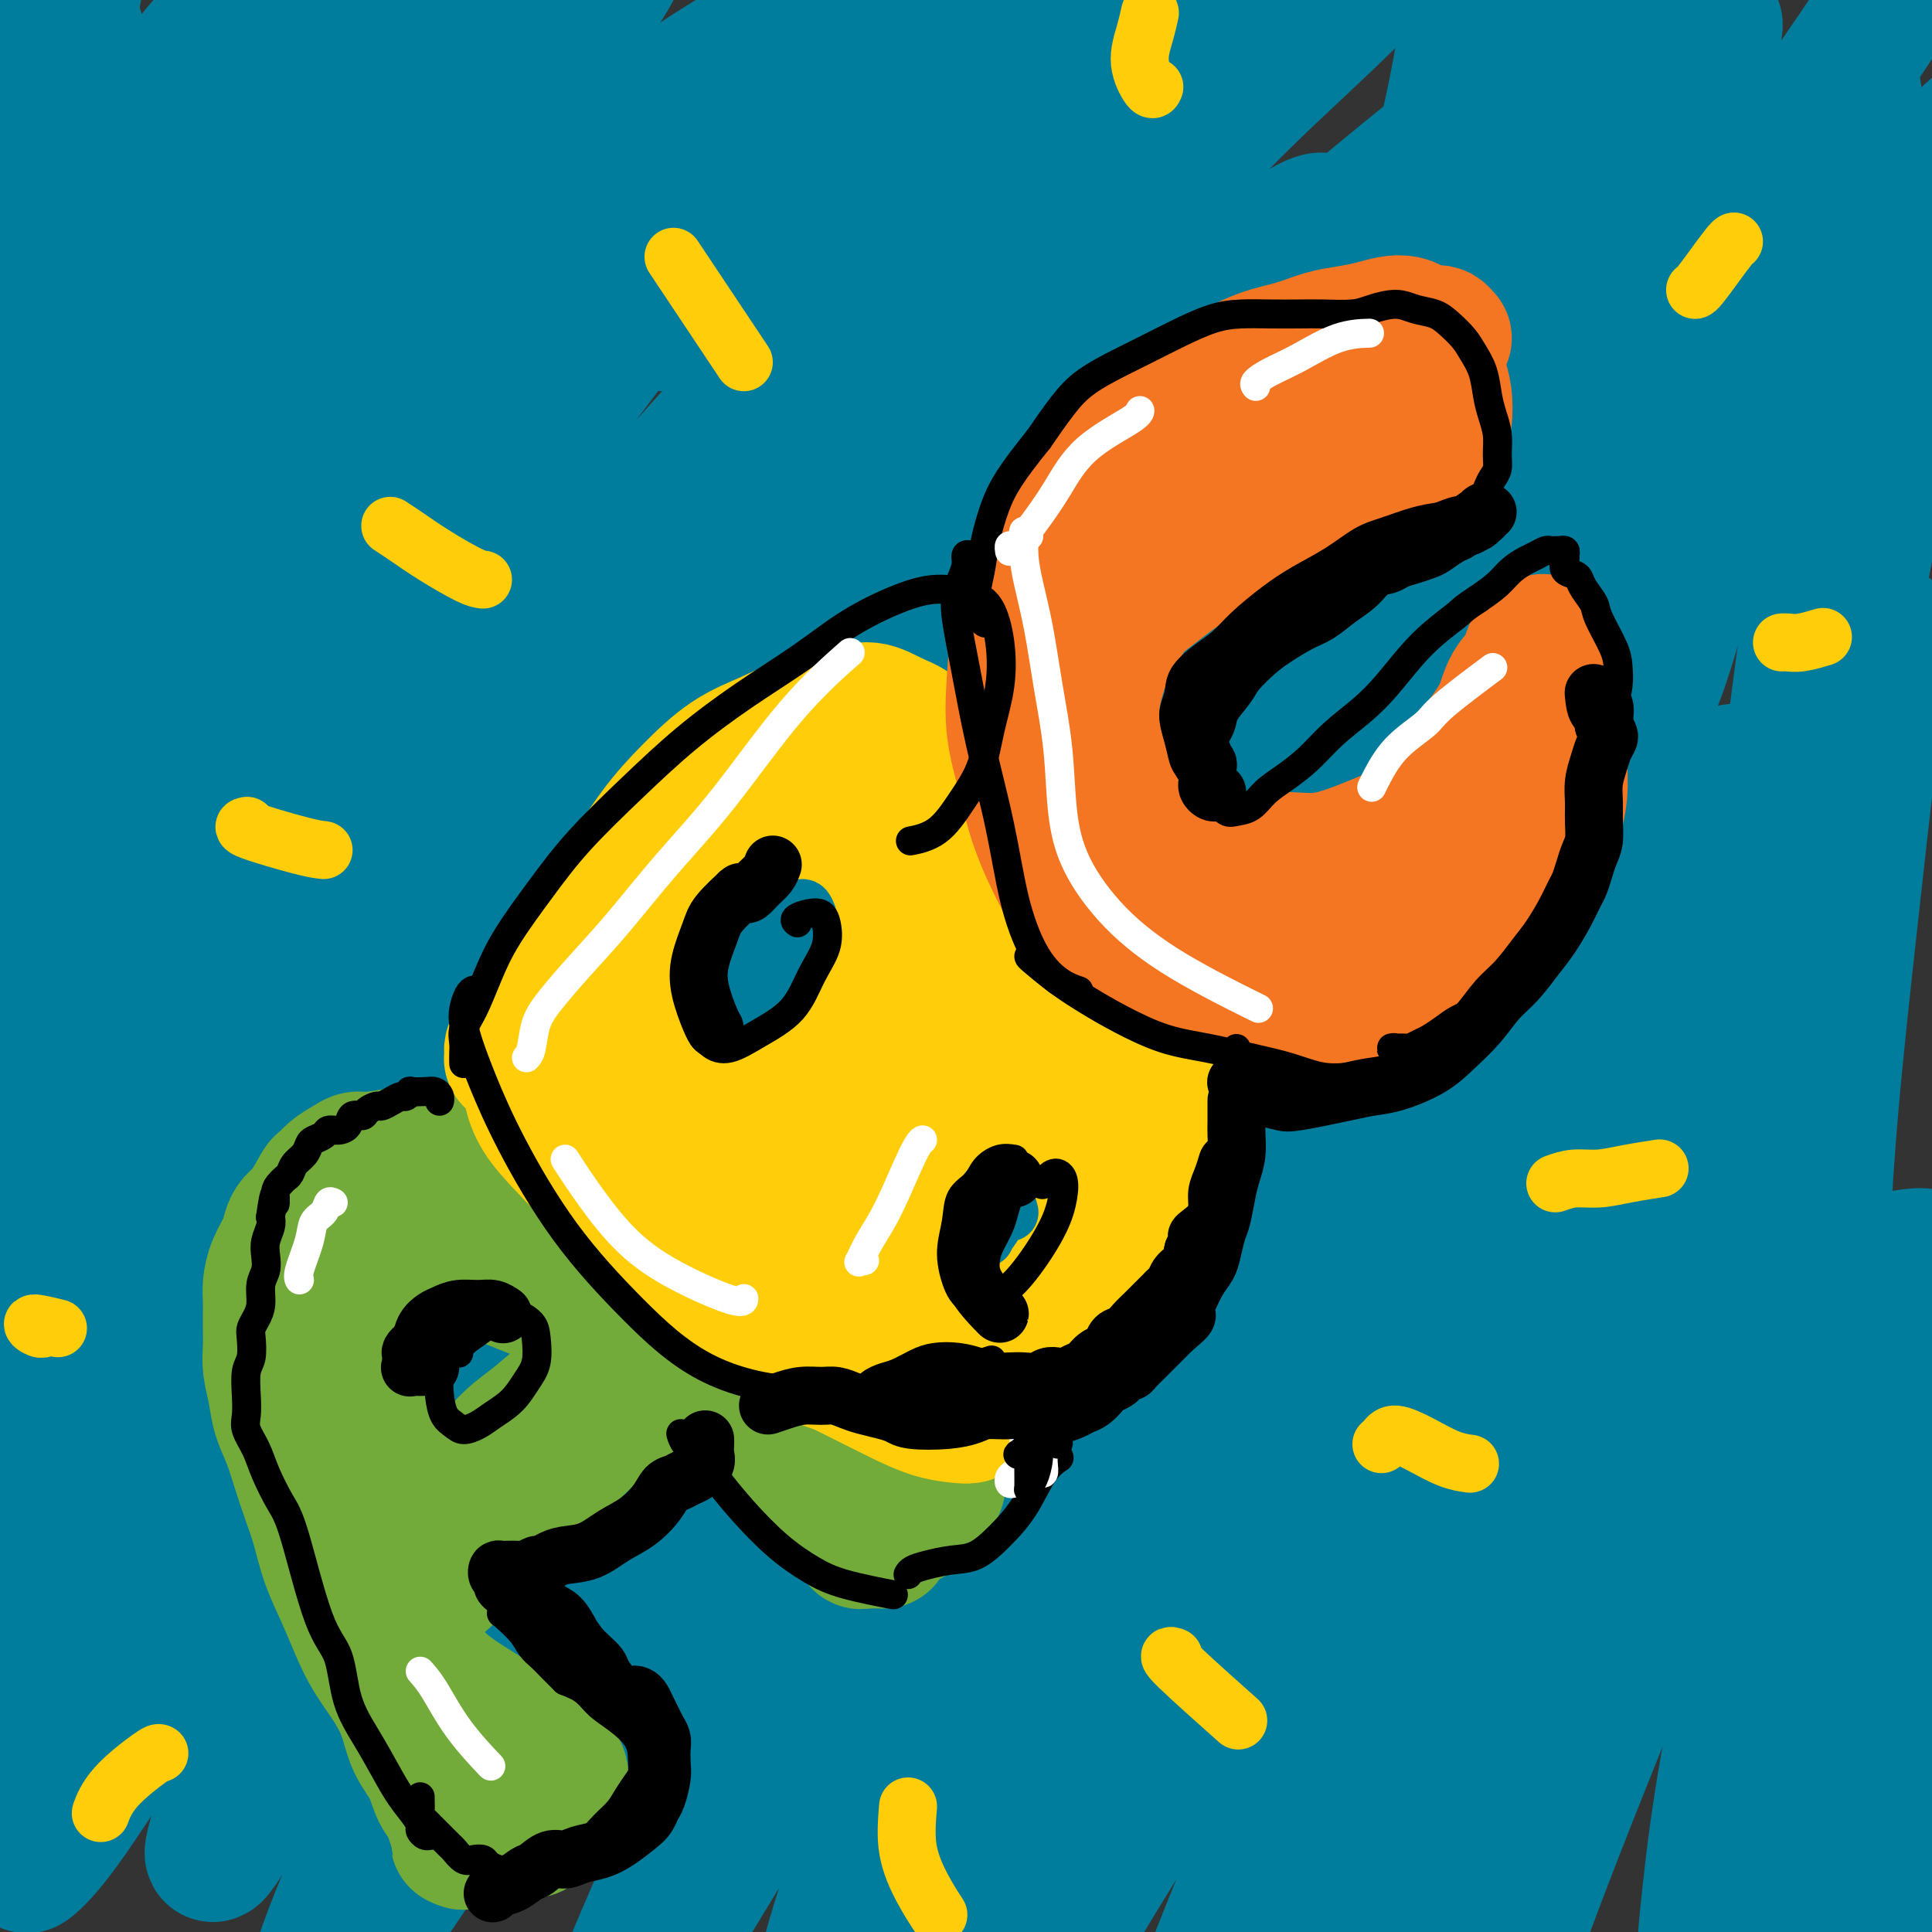 <svg viewBox='0 0 400 400' version='1.1' xmlns='http://www.w3.org/2000/svg' xmlns:xlink='http://www.w3.org/1999/xlink'><rect x="0" y="0" width="400" height="400" fill="#333333" stroke="none"/><g fill='none' stroke='#007C9C' stroke-width='28' stroke-linecap='round' stroke-linejoin='round'><path d='M302,127c0.121,-2.108 0.241,-4.216 0,-5c-0.241,-0.784 -0.844,-0.245 -2,0c-1.156,0.245 -2.864,0.197 -5,1c-2.136,0.803 -4.699,2.459 -8,5c-3.301,2.541 -7.338,5.969 -12,10c-4.662,4.031 -9.948,8.666 -16,14c-6.052,5.334 -12.870,11.368 -20,18c-7.130,6.632 -14.574,13.864 -23,22c-8.426,8.136 -17.836,17.178 -27,27c-9.164,9.822 -18.082,20.423 -27,31c-8.918,10.577 -17.835,21.128 -26,31c-8.165,9.872 -15.578,19.064 -22,27c-6.422,7.936 -11.853,14.615 -16,20c-4.147,5.385 -7.010,9.476 -9,12c-1.990,2.524 -3.109,3.479 -3,3c0.109,-0.479 1.445,-2.394 4,-5c2.555,-2.606 6.330,-5.903 10,-11c3.670,-5.097 7.235,-11.992 12,-19c4.765,-7.008 10.730,-14.127 17,-22c6.270,-7.873 12.845,-16.498 20,-26c7.155,-9.502 14.891,-19.879 23,-30c8.109,-10.121 16.593,-19.984 25,-30c8.407,-10.016 16.738,-20.183 25,-30c8.262,-9.817 16.456,-19.285 24,-28c7.544,-8.715 14.437,-16.679 21,-24c6.563,-7.321 12.797,-14.000 18,-20c5.203,-6.000 9.374,-11.319 13,-16c3.626,-4.681 6.707,-8.722 9,-12c2.293,-3.278 3.798,-5.794 4,-7c0.202,-1.206 -0.899,-1.103 -2,-1'/><path d='M309,62c0.526,-2.864 -3.658,-0.022 -8,3c-4.342,3.022 -8.842,6.226 -14,10c-5.158,3.774 -10.972,8.119 -18,14c-7.028,5.881 -15.268,13.297 -24,21c-8.732,7.703 -17.954,15.694 -28,25c-10.046,9.306 -20.916,19.926 -32,31c-11.084,11.074 -22.383,22.602 -34,35c-11.617,12.398 -23.554,25.665 -35,39c-11.446,13.335 -22.402,26.737 -33,40c-10.598,13.263 -20.838,26.387 -30,39c-9.162,12.613 -17.246,24.715 -24,35c-6.754,10.285 -12.177,18.752 -16,24c-3.823,5.248 -6.045,7.277 -7,8c-0.955,0.723 -0.643,0.140 2,-5c2.643,-5.140 7.615,-14.836 13,-24c5.385,-9.164 11.182,-17.797 18,-28c6.818,-10.203 14.658,-21.977 23,-34c8.342,-12.023 17.187,-24.296 27,-37c9.813,-12.704 20.594,-25.841 31,-39c10.406,-13.159 20.437,-26.342 31,-39c10.563,-12.658 21.658,-24.792 32,-36c10.342,-11.208 19.932,-21.489 29,-31c9.068,-9.511 17.616,-18.251 25,-26c7.384,-7.749 13.604,-14.507 19,-20c5.396,-5.493 9.967,-9.720 13,-13c3.033,-3.280 4.528,-5.614 5,-7c0.472,-1.386 -0.080,-1.825 -2,-1c-1.920,0.825 -5.209,2.914 -10,6c-4.791,3.086 -11.083,7.167 -19,13c-7.917,5.833 -17.458,13.416 -27,21'/><path d='M216,86c-13.005,10.453 -22.518,19.586 -34,30c-11.482,10.414 -24.932,22.109 -38,35c-13.068,12.891 -25.754,26.978 -38,42c-12.246,15.022 -24.052,30.981 -35,46c-10.948,15.019 -21.039,29.099 -30,43c-8.961,13.901 -16.791,27.622 -23,39c-6.209,11.378 -10.795,20.413 -14,26c-3.205,5.587 -5.027,7.726 -4,5c1.027,-2.726 4.905,-10.317 9,-19c4.095,-8.683 8.409,-18.460 14,-29c5.591,-10.540 12.460,-21.845 20,-34c7.540,-12.155 15.752,-25.159 24,-38c8.248,-12.841 16.533,-25.518 25,-38c8.467,-12.482 17.115,-24.771 26,-37c8.885,-12.229 18.006,-24.400 27,-36c8.994,-11.600 17.860,-22.629 26,-33c8.140,-10.371 15.555,-20.085 22,-28c6.445,-7.915 11.922,-14.032 16,-19c4.078,-4.968 6.757,-8.789 8,-11c1.243,-2.211 1.051,-2.813 0,-3c-1.051,-0.187 -2.960,0.042 -6,2c-3.040,1.958 -7.212,5.644 -13,11c-5.788,5.356 -13.192,12.382 -22,21c-8.808,8.618 -19.020,18.830 -30,31c-10.980,12.170 -22.727,26.299 -35,41c-12.273,14.701 -25.073,29.975 -37,46c-11.927,16.025 -22.980,32.800 -33,49c-10.020,16.200 -19.005,31.823 -27,46c-7.995,14.177 -14.998,26.908 -20,36c-5.002,9.092 -8.001,14.546 -11,20'/><path d='M-17,330c-9.553,16.562 -4.436,6.968 -2,1c2.436,-5.968 2.192,-8.311 4,-14c1.808,-5.689 5.668,-14.724 10,-24c4.332,-9.276 9.136,-18.792 14,-29c4.864,-10.208 9.787,-21.109 16,-33c6.213,-11.891 13.717,-24.771 21,-38c7.283,-13.229 14.346,-26.807 23,-41c8.654,-14.193 18.900,-29.001 29,-43c10.100,-13.999 20.054,-27.188 29,-39c8.946,-11.812 16.882,-22.248 24,-31c7.118,-8.752 13.417,-15.822 17,-22c3.583,-6.178 4.450,-11.465 2,-12c-2.450,-0.535 -8.218,3.681 -15,9c-6.782,5.319 -14.578,11.740 -23,20c-8.422,8.260 -17.470,18.359 -27,30c-9.530,11.641 -19.541,24.824 -30,40c-10.459,15.176 -21.365,32.345 -31,50c-9.635,17.655 -17.999,35.795 -26,53c-8.001,17.205 -15.638,33.475 -21,46c-5.362,12.525 -8.447,21.307 -11,26c-2.553,4.693 -4.572,5.298 -5,4c-0.428,-1.298 0.736,-4.498 2,-9c1.264,-4.502 2.627,-10.306 5,-18c2.373,-7.694 5.757,-17.280 10,-28c4.243,-10.720 9.345,-22.576 15,-35c5.655,-12.424 11.863,-25.418 19,-39c7.137,-13.582 15.202,-27.754 23,-41c7.798,-13.246 15.330,-25.566 23,-37c7.670,-11.434 15.477,-21.981 21,-30c5.523,-8.019 8.761,-13.509 12,-19'/><path d='M111,27c13.183,-21.419 6.642,-11.466 4,-8c-2.642,3.466 -1.383,0.444 -3,1c-1.617,0.556 -6.110,4.690 -11,10c-4.890,5.310 -10.176,11.795 -18,22c-7.824,10.205 -18.185,24.128 -27,37c-8.815,12.872 -16.084,24.693 -23,37c-6.916,12.307 -13.479,25.100 -19,36c-5.521,10.900 -10.000,19.907 -13,25c-3.000,5.093 -4.522,6.271 -5,5c-0.478,-1.271 0.089,-4.990 1,-11c0.911,-6.010 2.166,-14.312 4,-24c1.834,-9.688 4.245,-20.763 7,-32c2.755,-11.237 5.852,-22.635 9,-34c3.148,-11.365 6.346,-22.696 10,-33c3.654,-10.304 7.763,-19.581 11,-27c3.237,-7.419 5.601,-12.980 7,-17c1.399,-4.020 1.835,-6.497 1,-7c-0.835,-0.503 -2.939,0.969 -6,5c-3.061,4.031 -7.079,10.620 -11,19c-3.921,8.380 -7.746,18.549 -12,29c-4.254,10.451 -8.939,21.184 -13,31c-4.061,9.816 -7.500,18.715 -10,25c-2.500,6.285 -4.060,9.955 -5,11c-0.940,1.045 -1.258,-0.536 -1,-5c0.258,-4.464 1.093,-11.810 3,-21c1.907,-9.190 4.888,-20.225 8,-31c3.112,-10.775 6.356,-21.291 9,-30c2.644,-8.709 4.688,-15.613 6,-21c1.312,-5.387 1.892,-9.258 2,-11c0.108,-1.742 -0.255,-1.355 -1,0c-0.745,1.355 -1.873,3.677 -3,6'/><path d='M12,14c-1.940,3.027 -4.789,7.596 -8,13c-3.211,5.404 -6.785,11.645 -10,18c-3.215,6.355 -6.070,12.826 -9,19c-2.930,6.174 -5.934,12.052 -8,16c-2.066,3.948 -3.194,5.965 -3,5c0.194,-0.965 1.711,-4.912 4,-11c2.289,-6.088 5.350,-14.318 9,-24c3.650,-9.682 7.890,-20.817 12,-30c4.110,-9.183 8.089,-16.414 11,-22c2.911,-5.586 4.754,-9.527 6,-12c1.246,-2.473 1.895,-3.477 2,-3c0.105,0.477 -0.336,2.437 -1,6c-0.664,3.563 -1.552,8.730 -3,16c-1.448,7.270 -3.455,16.644 -5,27c-1.545,10.356 -2.627,21.693 -4,34c-1.373,12.307 -3.038,25.583 -4,38c-0.962,12.417 -1.223,23.976 -2,35c-0.777,11.024 -2.071,21.515 -3,32c-0.929,10.485 -1.492,20.964 -2,30c-0.508,9.036 -0.960,16.628 -1,21c-0.040,4.372 0.332,5.525 2,4c1.668,-1.525 4.631,-5.727 8,-13c3.369,-7.273 7.145,-17.615 12,-29c4.855,-11.385 10.789,-23.811 17,-37c6.211,-13.189 12.699,-27.140 20,-40c7.301,-12.860 15.416,-24.629 23,-36c7.584,-11.371 14.637,-22.342 21,-32c6.363,-9.658 12.035,-18.001 17,-25c4.965,-6.999 9.221,-12.654 12,-17c2.779,-4.346 4.080,-7.385 4,-9c-0.080,-1.615 -1.540,-1.808 -3,-2'/><path d='M126,-14c-2.199,0.408 -6.198,2.427 -11,6c-4.802,3.573 -10.409,8.698 -17,15c-6.591,6.302 -14.167,13.779 -22,22c-7.833,8.221 -15.923,17.185 -24,26c-8.077,8.815 -16.143,17.482 -23,25c-6.857,7.518 -12.506,13.887 -17,18c-4.494,4.113 -7.832,5.968 -10,6c-2.168,0.032 -3.165,-1.761 -3,-5c0.165,-3.239 1.491,-7.926 4,-14c2.509,-6.074 6.202,-13.536 11,-22c4.798,-8.464 10.702,-17.931 17,-27c6.298,-9.069 12.989,-17.741 20,-26c7.011,-8.259 14.342,-16.106 21,-23c6.658,-6.894 12.645,-12.835 18,-17c5.355,-4.165 10.080,-6.554 13,-7c2.920,-0.446 4.035,1.052 4,5c-0.035,3.948 -1.219,10.346 -4,18c-2.781,7.654 -7.160,16.563 -12,27c-4.840,10.437 -10.141,22.402 -16,34c-5.859,11.598 -12.277,22.828 -18,33c-5.723,10.172 -10.751,19.287 -14,25c-3.249,5.713 -4.718,8.023 -5,8c-0.282,-0.023 0.624,-2.379 3,-9c2.376,-6.621 6.224,-17.506 10,-27c3.776,-9.494 7.481,-17.597 11,-26c3.519,-8.403 6.851,-17.107 10,-25c3.149,-7.893 6.114,-14.974 9,-21c2.886,-6.026 5.691,-10.997 8,-15c2.309,-4.003 4.122,-7.039 5,-9c0.878,-1.961 0.822,-2.846 -1,-1c-1.822,1.846 -5.411,6.423 -9,11'/><path d='M84,-9c-4.197,5.411 -9.688,13.939 -16,24c-6.312,10.061 -13.443,21.657 -21,35c-7.557,13.343 -15.538,28.435 -23,43c-7.462,14.565 -14.403,28.602 -20,41c-5.597,12.398 -9.849,23.156 -13,31c-3.151,7.844 -5.200,12.775 -6,15c-0.800,2.225 -0.350,1.743 1,0c1.350,-1.743 3.599,-4.746 7,-9c3.401,-4.254 7.953,-9.758 13,-16c5.047,-6.242 10.589,-13.221 17,-21c6.411,-7.779 13.691,-16.357 22,-26c8.309,-9.643 17.648,-20.351 28,-31c10.352,-10.649 21.717,-21.241 33,-31c11.283,-9.759 22.484,-18.686 33,-26c10.516,-7.314 20.347,-13.015 29,-17c8.653,-3.985 16.127,-6.256 22,-7c5.873,-0.744 10.147,0.037 12,3c1.853,2.963 1.287,8.107 -2,16c-3.287,7.893 -9.295,18.534 -18,32c-8.705,13.466 -20.106,29.757 -33,49c-12.894,19.243 -27.279,41.437 -42,66c-14.721,24.563 -29.776,51.496 -43,77c-13.224,25.504 -24.616,49.579 -35,70c-10.384,20.421 -19.759,37.187 -26,49c-6.241,11.813 -9.349,18.672 -10,22c-0.651,3.328 1.153,3.125 5,-1c3.847,-4.125 9.735,-12.172 17,-23c7.265,-10.828 15.906,-24.439 26,-40c10.094,-15.561 21.641,-33.074 34,-51c12.359,-17.926 25.531,-36.265 39,-54c13.469,-17.735 27.234,-34.868 41,-52'/><path d='M155,159c20.108,-24.841 30.377,-33.945 42,-45c11.623,-11.055 24.599,-24.063 36,-34c11.401,-9.937 21.228,-16.804 29,-22c7.772,-5.196 13.490,-8.720 17,-10c3.510,-1.280 4.814,-0.317 4,2c-0.814,2.317 -3.745,5.986 -10,13c-6.255,7.014 -15.833,17.372 -27,29c-11.167,11.628 -23.923,24.525 -38,40c-14.077,15.475 -29.473,33.527 -45,53c-15.527,19.473 -31.184,40.366 -46,62c-14.816,21.634 -28.792,44.008 -40,64c-11.208,19.992 -19.648,37.601 -25,50c-5.352,12.399 -7.617,19.587 -8,22c-0.383,2.413 1.116,0.050 5,-6c3.884,-6.050 10.152,-15.786 18,-28c7.848,-12.214 17.277,-26.905 28,-43c10.723,-16.095 22.739,-33.593 36,-52c13.261,-18.407 27.765,-37.724 43,-56c15.235,-18.276 31.200,-35.510 47,-51c15.800,-15.490 31.433,-29.237 46,-41c14.567,-11.763 28.067,-21.541 38,-28c9.933,-6.459 16.299,-9.600 21,-12c4.701,-2.400 7.737,-4.060 10,-5c2.263,-0.940 3.752,-1.160 0,3c-3.752,4.160 -12.745,12.701 -23,22c-10.255,9.299 -21.773,19.355 -36,32c-14.227,12.645 -31.163,27.880 -48,45c-16.837,17.120 -33.575,36.125 -50,56c-16.425,19.875 -32.538,40.620 -47,62c-14.462,21.380 -27.275,43.394 -37,62c-9.725,18.606 -16.363,33.803 -23,49'/><path d='M72,392c-5.468,12.876 -7.637,20.566 -7,22c0.637,1.434 4.080,-3.387 10,-12c5.920,-8.613 14.319,-21.016 24,-36c9.681,-14.984 20.646,-32.549 33,-51c12.354,-18.451 26.096,-37.789 41,-58c14.904,-20.211 30.970,-41.295 48,-61c17.030,-19.705 35.023,-38.032 51,-53c15.977,-14.968 29.936,-26.578 41,-35c11.064,-8.422 19.231,-13.655 25,-17c5.769,-3.345 9.139,-4.803 13,-7c3.861,-2.197 8.213,-5.132 11,-6c2.787,-0.868 4.008,0.332 3,3c-1.008,2.668 -4.246,6.802 -19,20c-14.754,13.198 -41.025,35.458 -60,53c-18.975,17.542 -30.654,30.366 -45,46c-14.346,15.634 -31.359,34.077 -46,52c-14.641,17.923 -26.909,35.324 -37,51c-10.091,15.676 -18.003,29.625 -24,40c-5.997,10.375 -10.079,17.176 -12,20c-1.921,2.824 -1.682,1.672 0,-1c1.682,-2.672 4.809,-6.864 9,-14c4.191,-7.136 9.448,-17.217 17,-29c7.552,-11.783 17.398,-25.267 28,-40c10.602,-14.733 21.960,-30.716 34,-46c12.040,-15.284 24.764,-29.868 38,-44c13.236,-14.132 26.985,-27.811 39,-39c12.015,-11.189 22.297,-19.888 30,-26c7.703,-6.112 12.828,-9.638 18,-13c5.172,-3.362 10.393,-6.559 14,-8c3.607,-1.441 5.602,-1.126 0,5c-5.602,6.126 -18.801,18.063 -32,30'/><path d='M317,138c-11.465,11.284 -24.126,24.493 -38,40c-13.874,15.507 -28.959,33.312 -44,53c-15.041,19.688 -30.037,41.259 -44,63c-13.963,21.741 -26.895,43.653 -37,63c-10.105,19.347 -17.385,36.131 -22,47c-4.615,10.869 -6.565,15.825 -6,16c0.565,0.175 3.646,-4.431 9,-13c5.354,-8.569 12.980,-21.101 22,-36c9.020,-14.899 19.434,-32.167 31,-50c11.566,-17.833 24.286,-36.233 37,-54c12.714,-17.767 25.423,-34.901 39,-51c13.577,-16.099 28.023,-31.164 38,-41c9.977,-9.836 15.487,-14.443 20,-18c4.513,-3.557 8.030,-6.063 8,-5c-0.030,1.063 -3.605,5.696 -10,13c-6.395,7.304 -15.609,17.281 -26,29c-10.391,11.719 -21.958,25.181 -34,41c-12.042,15.819 -24.558,33.995 -36,53c-11.442,19.005 -21.811,38.839 -30,57c-8.189,18.161 -14.199,34.650 -18,46c-3.801,11.350 -5.393,17.560 -5,19c0.393,1.440 2.771,-1.889 7,-9c4.229,-7.111 10.309,-18.005 18,-32c7.691,-13.995 16.991,-31.092 27,-49c10.009,-17.908 20.726,-36.626 34,-56c13.274,-19.374 29.105,-39.405 41,-53c11.895,-13.595 19.853,-20.753 27,-27c7.147,-6.247 13.483,-11.582 18,-15c4.517,-3.418 7.216,-4.920 11,-7c3.784,-2.080 8.653,-4.737 4,2c-4.653,6.737 -18.826,22.869 -33,39'/><path d='M325,203c-12.201,14.855 -26.202,32.491 -40,51c-13.798,18.509 -27.393,37.891 -40,58c-12.607,20.109 -24.226,40.945 -33,58c-8.774,17.055 -14.703,30.331 -18,37c-3.297,6.669 -3.962,6.733 -2,2c1.962,-4.733 6.553,-14.264 13,-27c6.447,-12.736 14.751,-28.679 24,-45c9.249,-16.321 19.443,-33.022 31,-50c11.557,-16.978 24.477,-34.234 35,-47c10.523,-12.766 18.648,-21.042 26,-28c7.352,-6.958 13.930,-12.599 20,-17c6.070,-4.401 11.631,-7.563 15,-9c3.369,-1.437 4.545,-1.147 0,5c-4.545,6.147 -14.812,18.153 -26,32c-11.188,13.847 -23.297,29.536 -35,46c-11.703,16.464 -22.999,33.704 -34,52c-11.001,18.296 -21.706,37.650 -31,55c-9.294,17.350 -17.175,32.696 -22,42c-4.825,9.304 -6.593,12.565 -6,12c0.593,-0.565 3.546,-4.957 9,-14c5.454,-9.043 13.407,-22.737 23,-38c9.593,-15.263 20.825,-32.094 34,-51c13.175,-18.906 28.294,-39.887 39,-54c10.706,-14.113 16.998,-21.356 23,-28c6.002,-6.644 11.713,-12.687 16,-17c4.287,-4.313 7.149,-6.896 11,-10c3.851,-3.104 8.692,-6.729 4,1c-4.692,7.729 -18.917,26.812 -31,44c-12.083,17.188 -22.024,32.482 -36,59c-13.976,26.518 -31.988,64.259 -50,102'/><path d='M244,424c-9.635,19.557 -8.723,17.448 -6,12c2.723,-5.448 7.257,-14.236 11,-23c3.743,-8.764 6.695,-17.503 13,-31c6.305,-13.497 15.963,-31.751 27,-50c11.037,-18.249 23.453,-36.493 32,-48c8.547,-11.507 13.226,-16.277 19,-22c5.774,-5.723 12.642,-12.399 16,-14c3.358,-1.601 3.207,1.872 2,6c-1.207,4.128 -3.470,8.910 -11,24c-7.530,15.090 -20.326,40.490 -30,60c-9.674,19.510 -16.226,33.132 -22,46c-5.774,12.868 -10.769,24.981 -14,32c-3.231,7.019 -4.698,8.943 -4,6c0.698,-2.943 3.560,-10.752 8,-22c4.440,-11.248 10.459,-25.936 17,-40c6.541,-14.064 13.604,-27.506 20,-38c6.396,-10.494 12.123,-18.042 17,-24c4.877,-5.958 8.902,-10.327 12,-14c3.098,-3.673 5.269,-6.650 7,-7c1.731,-0.350 3.021,1.927 2,7c-1.021,5.073 -4.352,12.943 -11,29c-6.648,16.057 -16.613,40.300 -24,59c-7.387,18.700 -12.196,31.858 -16,43c-3.804,11.142 -6.604,20.270 -8,25c-1.396,4.730 -1.390,5.062 0,0c1.390,-5.062 4.162,-15.518 8,-28c3.838,-12.482 8.741,-26.991 13,-39c4.259,-12.009 7.874,-21.518 13,-32c5.126,-10.482 11.765,-21.938 16,-29c4.235,-7.062 6.067,-9.732 8,-12c1.933,-2.268 3.966,-4.134 6,-6'/><path d='M365,294c5.117,-7.395 2.910,-2.383 2,4c-0.910,6.383 -0.521,14.136 -2,26c-1.479,11.864 -4.824,27.840 -7,40c-2.176,12.160 -3.182,20.505 -4,28c-0.818,7.495 -1.449,14.139 -1,17c0.449,2.861 1.977,1.937 3,0c1.023,-1.937 1.541,-4.887 3,-10c1.459,-5.113 3.857,-12.389 7,-21c3.143,-8.611 7.030,-18.557 11,-29c3.970,-10.443 8.024,-21.383 12,-32c3.976,-10.617 7.875,-20.910 11,-28c3.125,-7.090 5.478,-10.977 7,-12c1.522,-1.023 2.214,0.819 2,6c-0.214,5.181 -1.335,13.703 -3,24c-1.665,10.297 -3.873,22.370 -6,35c-2.127,12.630 -4.173,25.817 -6,37c-1.827,11.183 -3.436,20.364 -5,27c-1.564,6.636 -3.083,10.728 -4,11c-0.917,0.272 -1.230,-3.278 -1,-10c0.230,-6.722 1.005,-16.618 2,-28c0.995,-11.382 2.212,-24.250 4,-37c1.788,-12.750 4.147,-25.383 6,-36c1.853,-10.617 3.198,-19.220 4,-26c0.802,-6.780 1.060,-11.738 1,-15c-0.060,-3.262 -0.440,-4.830 -3,-5c-2.560,-0.170 -7.302,1.057 -10,2c-2.698,0.943 -3.352,1.603 -4,3c-0.648,1.397 -1.290,3.530 -2,6c-0.710,2.470 -1.489,5.277 -2,8c-0.511,2.723 -0.756,5.361 -1,8'/><path d='M379,287c-0.944,4.500 -0.805,4.751 -1,4c-0.195,-0.751 -0.723,-2.503 -1,-7c-0.277,-4.497 -0.302,-11.740 0,-21c0.302,-9.260 0.931,-20.537 2,-33c1.069,-12.463 2.578,-26.113 4,-39c1.422,-12.887 2.756,-25.012 4,-35c1.244,-9.988 2.399,-17.838 3,-22c0.601,-4.162 0.649,-4.634 0,-2c-0.649,2.634 -1.995,8.375 -4,17c-2.005,8.625 -4.669,20.136 -7,32c-2.331,11.864 -4.329,24.082 -6,35c-1.671,10.918 -3.015,20.538 -4,28c-0.985,7.462 -1.610,12.768 -2,14c-0.390,1.232 -0.545,-1.610 0,-7c0.545,-5.390 1.792,-13.328 3,-24c1.208,-10.672 2.378,-24.079 4,-38c1.622,-13.921 3.694,-28.354 6,-42c2.306,-13.646 4.844,-26.503 7,-37c2.156,-10.497 3.930,-18.634 6,-26c2.070,-7.366 4.437,-13.959 4,-13c-0.437,0.959 -3.678,9.472 -6,17c-2.322,7.528 -3.727,14.070 -6,26c-2.273,11.930 -5.415,29.246 -8,43c-2.585,13.754 -4.612,23.946 -6,33c-1.388,9.054 -2.137,16.968 -3,22c-0.863,5.032 -1.839,7.180 -2,6c-0.161,-1.180 0.493,-5.687 1,-13c0.507,-7.313 0.867,-17.430 2,-30c1.133,-12.570 3.038,-27.591 5,-42c1.962,-14.409 3.981,-28.204 6,-42'/><path d='M380,91c3.473,-26.204 5.155,-28.212 7,-33c1.845,-4.788 3.854,-12.354 5,-15c1.146,-2.646 1.430,-0.373 1,5c-0.430,5.373 -1.573,13.846 -3,24c-1.427,10.154 -3.139,21.991 -5,34c-1.861,12.009 -3.872,24.192 -5,35c-1.128,10.808 -1.373,20.241 -2,27c-0.627,6.759 -1.638,10.843 -2,12c-0.362,1.157 -0.077,-0.614 0,-6c0.077,-5.386 -0.055,-14.389 0,-25c0.055,-10.611 0.299,-22.832 1,-36c0.701,-13.168 1.861,-27.283 3,-40c1.139,-12.717 2.258,-24.038 3,-33c0.742,-8.962 1.106,-15.567 1,-19c-0.106,-3.433 -0.681,-3.696 -2,-1c-1.319,2.696 -3.380,8.350 -8,22c-4.620,13.650 -11.799,35.294 -17,52c-5.201,16.706 -8.424,28.472 -11,37c-2.576,8.528 -4.504,13.817 -6,14c-1.496,0.183 -2.561,-4.739 -3,-13c-0.439,-8.261 -0.253,-19.862 1,-33c1.253,-13.138 3.575,-27.814 6,-41c2.425,-13.186 4.955,-24.884 7,-34c2.045,-9.116 3.605,-15.651 4,-18c0.395,-2.349 -0.374,-0.511 -2,3c-1.626,3.511 -4.109,8.696 -9,22c-4.891,13.304 -12.192,34.728 -17,50c-4.808,15.272 -7.124,24.393 -9,31c-1.876,6.607 -3.313,10.702 -4,11c-0.687,0.298 -0.625,-3.201 0,-11c0.625,-7.799 1.812,-19.900 3,-32'/><path d='M317,80c1.108,-13.733 2.379,-26.566 4,-39c1.621,-12.434 3.591,-24.471 5,-32c1.409,-7.529 2.258,-10.551 3,-14c0.742,-3.449 1.376,-7.325 0,-5c-1.376,2.325 -4.763,10.850 -8,20c-3.237,9.150 -6.325,18.925 -10,29c-3.675,10.075 -7.935,20.452 -11,28c-3.065,7.548 -4.933,12.269 -6,13c-1.067,0.731 -1.334,-2.527 -1,-9c0.334,-6.473 1.268,-16.161 3,-26c1.732,-9.839 4.261,-19.829 6,-29c1.739,-9.171 2.689,-17.523 3,-23c0.311,-5.477 -0.018,-8.080 -2,-9c-1.982,-0.920 -5.617,-0.157 -10,3c-4.383,3.157 -9.514,8.706 -16,15c-6.486,6.294 -14.327,13.332 -22,21c-7.673,7.668 -15.177,15.968 -22,23c-6.823,7.032 -12.966,12.798 -18,18c-5.034,5.202 -8.961,9.839 -12,14c-3.039,4.161 -5.192,7.844 -6,10c-0.808,2.156 -0.271,2.785 1,1c1.271,-1.785 3.276,-5.985 7,-13c3.724,-7.015 9.166,-16.844 15,-28c5.834,-11.156 12.061,-23.638 18,-35c5.939,-11.362 11.592,-21.605 16,-29c4.408,-7.395 7.573,-11.942 9,-14c1.427,-2.058 1.117,-1.626 -1,1c-2.117,2.626 -6.042,7.446 -11,15c-4.958,7.554 -10.950,17.841 -18,30c-7.050,12.159 -15.157,26.188 -22,39c-6.843,12.812 -12.421,24.406 -18,36'/><path d='M193,91c-8.422,15.656 -9.476,17.295 -10,17c-0.524,-0.295 -0.519,-2.525 1,-9c1.519,-6.475 4.553,-17.196 8,-29c3.447,-11.804 7.309,-24.690 12,-37c4.691,-12.310 10.211,-24.045 14,-33c3.789,-8.955 5.845,-15.129 8,-20c2.155,-4.871 4.408,-8.438 1,-3c-3.408,5.438 -12.478,19.879 -19,30c-6.522,10.121 -10.498,15.920 -15,22c-4.502,6.080 -9.532,12.442 -14,17c-4.468,4.558 -8.376,7.311 -13,10c-4.624,2.689 -9.966,5.312 -14,7c-4.034,1.688 -6.762,2.440 -9,3c-2.238,0.560 -3.987,0.926 -5,1c-1.013,0.074 -1.291,-0.145 -1,-1c0.291,-0.855 1.153,-2.346 4,-6c2.847,-3.654 7.681,-9.470 13,-16c5.319,-6.530 11.123,-13.773 18,-21c6.877,-7.227 14.828,-14.439 23,-21c8.172,-6.561 16.566,-12.470 25,-18c8.434,-5.530 16.907,-10.682 25,-15c8.093,-4.318 15.807,-7.803 22,-10c6.193,-2.197 10.865,-3.107 15,-5c4.135,-1.893 7.733,-4.769 2,5c-5.733,9.769 -20.796,32.184 -31,48c-10.204,15.816 -15.550,25.033 -22,36c-6.450,10.967 -14.006,23.683 -18,33c-3.994,9.317 -4.427,15.233 -2,17c2.427,1.767 7.713,-0.617 13,-3'/><path d='M224,90c6.579,-3.713 16.527,-11.496 28,-21c11.473,-9.504 24.470,-20.729 37,-31c12.530,-10.271 24.594,-19.586 33,-26c8.406,-6.414 13.153,-9.926 19,-14c5.847,-4.074 12.794,-8.712 20,-13c7.206,-4.288 14.670,-8.228 21,-11c6.330,-2.772 11.527,-4.375 15,-4c3.473,0.375 5.223,2.729 5,7c-0.223,4.271 -2.418,10.458 -14,28c-11.582,17.542 -32.549,46.440 -48,67c-15.451,20.560 -25.386,32.784 -31,40c-5.614,7.216 -6.909,9.426 -6,9c0.909,-0.426 4.021,-3.488 8,-7c3.979,-3.512 8.824,-7.473 14,-12c5.176,-4.527 10.683,-9.619 16,-14c5.317,-4.381 10.444,-8.050 15,-12c4.556,-3.950 8.541,-8.183 19,-18c10.459,-9.817 27.393,-25.220 36,-33c8.607,-7.780 8.888,-7.937 9,-8c0.112,-0.063 0.056,-0.031 0,0'/></g>
<g fill='none' stroke='#73AB3A' stroke-width='28' stroke-linecap='round' stroke-linejoin='round'><path d='M98,378c-0.758,-0.010 -1.516,-0.020 -2,0c-0.484,0.020 -0.695,0.071 -1,0c-0.305,-0.071 -0.704,-0.264 -1,-1c-0.296,-0.736 -0.487,-2.015 -1,-3c-0.513,-0.985 -1.347,-1.675 -2,-3c-0.653,-1.325 -1.126,-3.283 -2,-5c-0.874,-1.717 -2.148,-3.191 -3,-5c-0.852,-1.809 -1.281,-3.952 -2,-6c-0.719,-2.048 -1.729,-4.002 -3,-6c-1.271,-1.998 -2.802,-4.042 -4,-6c-1.198,-1.958 -2.064,-3.831 -3,-6c-0.936,-2.169 -1.941,-4.633 -3,-7c-1.059,-2.367 -2.170,-4.635 -3,-7c-0.830,-2.365 -1.378,-4.827 -2,-7c-0.622,-2.173 -1.318,-4.057 -2,-6c-0.682,-1.943 -1.349,-3.944 -2,-6c-0.651,-2.056 -1.285,-4.166 -2,-6c-0.715,-1.834 -1.512,-3.390 -2,-5c-0.488,-1.610 -0.667,-3.274 -1,-5c-0.333,-1.726 -0.821,-3.515 -1,-5c-0.179,-1.485 -0.048,-2.665 0,-4c0.048,-1.335 0.015,-2.825 0,-4c-0.015,-1.175 -0.011,-2.036 0,-3c0.011,-0.964 0.031,-2.029 0,-3c-0.031,-0.971 -0.111,-1.846 0,-3c0.111,-1.154 0.414,-2.588 1,-4c0.586,-1.412 1.455,-2.804 2,-4c0.545,-1.196 0.765,-2.197 1,-3c0.235,-0.803 0.486,-1.409 1,-2c0.514,-0.591 1.290,-1.169 2,-2c0.710,-0.831 1.355,-1.916 2,-3'/><path d='M65,248c1.766,-3.371 1.679,-2.797 2,-3c0.321,-0.203 1.048,-1.183 2,-2c0.952,-0.817 2.129,-1.473 3,-2c0.871,-0.527 1.437,-0.927 2,-1c0.563,-0.073 1.125,0.179 3,0c1.875,-0.179 5.063,-0.791 7,-1c1.937,-0.209 2.622,-0.015 4,0c1.378,0.015 3.447,-0.151 5,0c1.553,0.151 2.589,0.617 4,1c1.411,0.383 3.199,0.683 5,1c1.801,0.317 3.617,0.651 5,1c1.383,0.349 2.333,0.712 4,1c1.667,0.288 4.052,0.499 6,1c1.948,0.501 3.460,1.292 5,2c1.540,0.708 3.107,1.333 5,2c1.893,0.667 4.112,1.375 6,2c1.888,0.625 3.445,1.167 5,2c1.555,0.833 3.107,1.957 5,3c1.893,1.043 4.126,2.004 6,3c1.874,0.996 3.389,2.026 5,3c1.611,0.974 3.318,1.892 5,3c1.682,1.108 3.338,2.407 5,4c1.662,1.593 3.329,3.481 5,5c1.671,1.519 3.347,2.669 5,4c1.653,1.331 3.283,2.843 5,4c1.717,1.157 3.522,1.960 5,3c1.478,1.040 2.629,2.319 4,4c1.371,1.681 2.963,3.766 4,5c1.037,1.234 1.518,1.617 2,2'/><path d='M194,295c5.354,5.265 1.239,2.927 0,2c-1.239,-0.927 0.397,-0.442 1,0c0.603,0.442 0.172,0.841 0,1c-0.172,0.159 -0.086,0.080 0,0'/><path d='M79,336c-0.198,0.140 -0.397,0.281 0,0c0.397,-0.281 1.389,-0.983 3,-2c1.611,-1.017 3.841,-2.348 6,-4c2.159,-1.652 4.245,-3.623 7,-6c2.755,-2.377 6.178,-5.158 9,-8c2.822,-2.842 5.045,-5.745 8,-9c2.955,-3.255 6.644,-6.864 10,-10c3.356,-3.136 6.381,-5.800 9,-8c2.619,-2.200 4.832,-3.935 7,-6c2.168,-2.065 4.291,-4.461 6,-6c1.709,-1.539 3.003,-2.221 4,-3c0.997,-0.779 1.698,-1.656 2,-2c0.302,-0.344 0.205,-0.156 0,0c-0.205,0.156 -0.519,0.279 -1,1c-0.481,0.721 -1.129,2.039 -2,3c-0.871,0.961 -1.963,1.564 -3,2c-1.037,0.436 -2.017,0.705 -3,1c-0.983,0.295 -1.968,0.615 -3,1c-1.032,0.385 -2.111,0.834 -3,1c-0.889,0.166 -1.588,0.047 -2,0c-0.412,-0.047 -0.538,-0.022 -1,0c-0.462,0.022 -1.259,0.042 -2,0c-0.741,-0.042 -1.425,-0.148 -2,0c-0.575,0.148 -1.040,0.548 -3,2c-1.960,1.452 -5.417,3.956 -8,6c-2.583,2.044 -4.294,3.628 -6,5c-1.706,1.372 -3.407,2.533 -5,4c-1.593,1.467 -3.076,3.238 -5,5c-1.924,1.762 -4.287,3.513 -6,5c-1.713,1.487 -2.775,2.711 -4,4c-1.225,1.289 -2.612,2.645 -4,4'/><path d='M87,316c-6.679,5.923 -4.378,4.232 -4,4c0.378,-0.232 -1.168,0.996 -2,2c-0.832,1.004 -0.950,1.786 -1,2c-0.050,0.214 -0.032,-0.139 0,0c0.032,0.139 0.079,0.770 0,1c-0.079,0.230 -0.284,0.059 0,0c0.284,-0.059 1.057,-0.004 1,0c-0.057,0.004 -0.943,-0.041 -1,0c-0.057,0.041 0.717,0.168 1,0c0.283,-0.168 0.077,-0.631 0,-1c-0.077,-0.369 -0.024,-0.644 0,-1c0.024,-0.356 0.021,-0.794 0,-1c-0.021,-0.206 -0.058,-0.180 0,0c0.058,0.180 0.211,0.515 0,1c-0.211,0.485 -0.788,1.120 -1,2c-0.212,0.880 -0.061,2.004 0,3c0.061,0.996 0.031,1.864 0,3c-0.031,1.136 -0.064,2.540 0,4c0.064,1.460 0.226,2.975 0,4c-0.226,1.025 -0.838,1.560 -1,2c-0.162,0.440 0.126,0.785 0,1c-0.126,0.215 -0.666,0.301 -1,0c-0.334,-0.301 -0.463,-0.989 -1,-2c-0.537,-1.011 -1.481,-2.343 -2,-4c-0.519,-1.657 -0.611,-3.637 -1,-6c-0.389,-2.363 -1.073,-5.108 -2,-8c-0.927,-2.892 -2.096,-5.933 -3,-9c-0.904,-3.067 -1.544,-6.162 -2,-9c-0.456,-2.838 -0.728,-5.419 -1,-8'/><path d='M66,296c-2.276,-8.564 -1.466,-6.975 -1,-8c0.466,-1.025 0.589,-4.666 1,-7c0.411,-2.334 1.111,-3.363 2,-5c0.889,-1.637 1.969,-3.881 3,-6c1.031,-2.119 2.015,-4.112 3,-6c0.985,-1.888 1.973,-3.673 3,-5c1.027,-1.327 2.094,-2.198 3,-3c0.906,-0.802 1.650,-1.534 3,-2c1.350,-0.466 3.304,-0.667 5,-1c1.696,-0.333 3.133,-0.800 5,-1c1.867,-0.200 4.164,-0.135 6,0c1.836,0.135 3.212,0.340 5,1c1.788,0.660 3.988,1.776 6,3c2.012,1.224 3.834,2.556 6,4c2.166,1.444 4.674,2.999 7,5c2.326,2.001 4.469,4.448 7,7c2.531,2.552 5.449,5.211 8,8c2.551,2.789 4.737,5.709 7,8c2.263,2.291 4.605,3.954 7,6c2.395,2.046 4.844,4.477 7,6c2.156,1.523 4.021,2.140 6,3c1.979,0.860 4.074,1.964 6,3c1.926,1.036 3.684,2.005 5,3c1.316,0.995 2.192,2.018 3,3c0.808,0.982 1.549,1.923 2,3c0.451,1.077 0.613,2.288 1,3c0.387,0.712 1.001,0.923 1,1c-0.001,0.077 -0.616,0.021 -1,0c-0.384,-0.021 -0.538,-0.006 -1,0c-0.462,0.006 -1.231,0.003 -2,0'/><path d='M179,319c-0.691,0.203 -0.918,0.212 -1,0c-0.082,-0.212 -0.019,-0.645 0,-1c0.019,-0.355 -0.007,-0.631 0,-1c0.007,-0.369 0.046,-0.830 0,-1c-0.046,-0.170 -0.178,-0.050 0,0c0.178,0.050 0.666,0.028 1,0c0.334,-0.028 0.516,-0.062 1,0c0.484,0.062 1.272,0.220 2,0c0.728,-0.220 1.398,-0.816 2,-1c0.602,-0.184 1.136,0.045 2,0c0.864,-0.045 2.060,-0.365 3,-1c0.940,-0.635 1.626,-1.586 2,-2c0.374,-0.414 0.438,-0.293 1,-1c0.562,-0.707 1.622,-2.244 2,-3c0.378,-0.756 0.075,-0.732 0,-1c-0.075,-0.268 0.079,-0.829 0,-1c-0.079,-0.171 -0.392,0.048 -1,0c-0.608,-0.048 -1.511,-0.363 -2,0c-0.489,0.363 -0.564,1.406 -1,2c-0.436,0.594 -1.234,0.740 -2,1c-0.766,0.260 -1.501,0.633 -2,1c-0.499,0.367 -0.764,0.728 -1,1c-0.236,0.272 -0.444,0.455 -1,1c-0.556,0.545 -1.458,1.453 -2,2c-0.542,0.547 -0.722,0.732 -1,1c-0.278,0.268 -0.655,0.620 -1,1c-0.345,0.380 -0.659,0.790 -1,1c-0.341,0.210 -0.710,0.221 -1,0c-0.290,-0.221 -0.501,-0.675 -1,-1c-0.499,-0.325 -1.285,-0.521 -2,-1c-0.715,-0.479 -1.357,-1.239 -2,-2'/><path d='M173,313c-1.377,-0.785 -1.320,-1.249 -2,-2c-0.680,-0.751 -2.096,-1.790 -3,-3c-0.904,-1.210 -1.297,-2.592 -2,-4c-0.703,-1.408 -1.715,-2.843 -3,-4c-1.285,-1.157 -2.844,-2.036 -4,-3c-1.156,-0.964 -1.911,-2.015 -3,-3c-1.089,-0.985 -2.512,-1.906 -4,-3c-1.488,-1.094 -3.041,-2.362 -5,-4c-1.959,-1.638 -4.325,-3.645 -6,-5c-1.675,-1.355 -2.660,-2.057 -4,-3c-1.340,-0.943 -3.035,-2.125 -5,-3c-1.965,-0.875 -4.199,-1.442 -6,-2c-1.801,-0.558 -3.170,-1.106 -5,-2c-1.830,-0.894 -4.121,-2.135 -6,-3c-1.879,-0.865 -3.345,-1.354 -5,-2c-1.655,-0.646 -3.500,-1.449 -5,-2c-1.500,-0.551 -2.657,-0.851 -4,-1c-1.343,-0.149 -2.873,-0.148 -4,0c-1.127,0.148 -1.853,0.442 -3,1c-1.147,0.558 -2.716,1.379 -4,2c-1.284,0.621 -2.285,1.040 -3,2c-0.715,0.960 -1.145,2.460 -2,4c-0.855,1.540 -2.135,3.118 -3,5c-0.865,1.882 -1.315,4.066 -2,6c-0.685,1.934 -1.604,3.617 -3,7c-1.396,3.383 -3.269,8.464 -4,12c-0.731,3.536 -0.320,5.525 0,8c0.320,2.475 0.548,5.436 1,8c0.452,2.564 1.129,4.733 2,7c0.871,2.267 1.935,4.634 3,7'/><path d='M79,333c1.591,5.703 2.568,4.960 4,6c1.432,1.040 3.320,3.863 5,6c1.680,2.137 3.154,3.588 5,5c1.846,1.412 4.066,2.786 6,4c1.934,1.214 3.584,2.267 5,3c1.416,0.733 2.600,1.145 4,2c1.400,0.855 3.017,2.151 4,3c0.983,0.849 1.332,1.250 2,2c0.668,0.750 1.654,1.850 2,3c0.346,1.150 0.052,2.351 0,3c-0.052,0.649 0.137,0.744 0,1c-0.137,0.256 -0.599,0.671 -1,1c-0.401,0.329 -0.741,0.571 -1,1c-0.259,0.429 -0.436,1.044 -1,2c-0.564,0.956 -1.515,2.253 -2,3c-0.485,0.747 -0.503,0.943 -1,1c-0.497,0.057 -1.471,-0.025 -2,0c-0.529,0.025 -0.613,0.157 -1,0c-0.387,-0.157 -1.077,-0.602 -2,-1c-0.923,-0.398 -2.080,-0.749 -3,-1c-0.920,-0.251 -1.605,-0.403 -2,0c-0.395,0.403 -0.502,1.362 -1,2c-0.498,0.638 -1.388,0.956 -2,1c-0.612,0.044 -0.945,-0.184 -1,0c-0.055,0.184 0.168,0.781 0,1c-0.168,0.219 -0.725,0.059 -1,0c-0.275,-0.059 -0.266,-0.016 0,0c0.266,0.016 0.790,0.005 1,0c0.210,-0.005 0.105,-0.002 0,0'/><path d='M96,381c-0.762,0.679 0.333,0.375 1,0c0.667,-0.375 0.905,-0.821 1,-1c0.095,-0.179 0.048,-0.089 0,0'/></g>
<g fill='none' stroke='#FFCD0A' stroke-width='28' stroke-linecap='round' stroke-linejoin='round'><path d='M109,215c-0.733,0.332 -1.465,0.664 -2,1c-0.535,0.336 -0.872,0.675 -1,1c-0.128,0.325 -0.046,0.636 0,1c0.046,0.364 0.056,0.779 0,1c-0.056,0.221 -0.179,0.246 0,0c0.179,-0.246 0.658,-0.765 1,-1c0.342,-0.235 0.546,-0.188 1,-1c0.454,-0.812 1.158,-2.484 2,-4c0.842,-1.516 1.822,-2.875 3,-5c1.178,-2.125 2.552,-5.017 4,-8c1.448,-2.983 2.968,-6.058 5,-9c2.032,-2.942 4.576,-5.750 7,-9c2.424,-3.250 4.728,-6.944 7,-10c2.272,-3.056 4.511,-5.476 7,-8c2.489,-2.524 5.228,-5.151 8,-7c2.772,-1.849 5.577,-2.920 8,-4c2.423,-1.080 4.466,-2.168 7,-3c2.534,-0.832 5.560,-1.409 8,-2c2.440,-0.591 4.292,-1.196 6,-1c1.708,0.196 3.270,1.194 5,2c1.730,0.806 3.627,1.422 5,3c1.373,1.578 2.222,4.118 3,7c0.778,2.882 1.486,6.105 2,9c0.514,2.895 0.834,5.463 1,8c0.166,2.537 0.179,5.043 0,7c-0.179,1.957 -0.549,3.365 -1,5c-0.451,1.635 -0.983,3.496 -2,5c-1.017,1.504 -2.520,2.651 -4,4c-1.480,1.349 -2.937,2.902 -4,4c-1.063,1.098 -1.732,1.742 -2,2c-0.268,0.258 -0.134,0.129 0,0'/><path d='M183,203c-1.416,1.185 0.043,-0.852 1,-2c0.957,-1.148 1.411,-1.407 2,-2c0.589,-0.593 1.313,-1.521 2,-2c0.687,-0.479 1.339,-0.511 2,-1c0.661,-0.489 1.333,-1.436 2,-2c0.667,-0.564 1.330,-0.743 2,-1c0.670,-0.257 1.347,-0.590 2,-1c0.653,-0.410 1.280,-0.898 2,-1c0.720,-0.102 1.532,0.181 2,0c0.468,-0.181 0.594,-0.827 1,-1c0.406,-0.173 1.094,0.125 2,0c0.906,-0.125 2.031,-0.675 3,-1c0.969,-0.325 1.782,-0.425 3,-1c1.218,-0.575 2.842,-1.626 4,-2c1.158,-0.374 1.850,-0.070 3,0c1.150,0.070 2.758,-0.092 4,0c1.242,0.092 2.118,0.440 3,1c0.882,0.560 1.770,1.333 3,2c1.230,0.667 2.802,1.227 4,2c1.198,0.773 2.024,1.757 3,3c0.976,1.243 2.104,2.744 3,5c0.896,2.256 1.562,5.265 2,8c0.438,2.735 0.650,5.194 1,8c0.350,2.806 0.839,5.960 1,9c0.161,3.040 -0.004,5.968 0,9c0.004,3.032 0.179,6.169 0,9c-0.179,2.831 -0.711,5.355 -1,8c-0.289,2.645 -0.335,5.410 -1,8c-0.665,2.590 -1.948,5.005 -3,7c-1.052,1.995 -1.872,3.570 -3,5c-1.128,1.430 -2.564,2.715 -4,4'/><path d='M228,274c-2.330,3.046 -3.156,2.662 -4,3c-0.844,0.338 -1.705,1.400 -3,2c-1.295,0.600 -3.023,0.739 -5,1c-1.977,0.261 -4.204,0.646 -6,1c-1.796,0.354 -3.160,0.679 -5,1c-1.840,0.321 -4.157,0.637 -6,1c-1.843,0.363 -3.212,0.772 -5,1c-1.788,0.228 -3.996,0.276 -6,0c-2.004,-0.276 -3.805,-0.875 -6,-1c-2.195,-0.125 -4.785,0.225 -7,0c-2.215,-0.225 -4.055,-1.026 -6,-2c-1.945,-0.974 -3.996,-2.121 -6,-3c-2.004,-0.879 -3.959,-1.489 -6,-3c-2.041,-1.511 -4.166,-3.925 -6,-6c-1.834,-2.075 -3.378,-3.813 -5,-6c-1.622,-2.187 -3.322,-4.822 -5,-7c-1.678,-2.178 -3.334,-3.898 -5,-6c-1.666,-2.102 -3.342,-4.585 -5,-7c-1.658,-2.415 -3.297,-4.762 -5,-7c-1.703,-2.238 -3.469,-4.366 -5,-6c-1.531,-1.634 -2.827,-2.775 -4,-4c-1.173,-1.225 -2.224,-2.535 -3,-3c-0.776,-0.465 -1.276,-0.086 -2,0c-0.724,0.086 -1.673,-0.121 -2,0c-0.327,0.121 -0.034,0.571 0,1c0.034,0.429 -0.193,0.837 0,2c0.193,1.163 0.806,3.079 2,5c1.194,1.921 2.970,3.845 5,6c2.030,2.155 4.316,4.542 7,7c2.684,2.458 5.767,4.988 9,8c3.233,3.012 6.617,6.506 10,10'/><path d='M143,262c5.988,5.273 7.959,5.955 11,8c3.041,2.045 7.153,5.451 11,8c3.847,2.549 7.430,4.239 11,6c3.570,1.761 7.126,3.592 10,5c2.874,1.408 5.065,2.392 7,3c1.935,0.608 3.614,0.838 5,1c1.386,0.162 2.481,0.254 3,0c0.519,-0.254 0.464,-0.854 0,-2c-0.464,-1.146 -1.337,-2.837 -3,-5c-1.663,-2.163 -4.114,-4.796 -7,-8c-2.886,-3.204 -6.205,-6.977 -10,-11c-3.795,-4.023 -8.065,-8.294 -12,-12c-3.935,-3.706 -7.533,-6.847 -11,-10c-3.467,-3.153 -6.802,-6.316 -10,-9c-3.198,-2.684 -6.258,-4.887 -9,-7c-2.742,-2.113 -5.166,-4.136 -8,-6c-2.834,-1.864 -6.077,-3.570 -8,-5c-1.923,-1.430 -2.526,-2.585 -3,-3c-0.474,-0.415 -0.821,-0.088 -1,0c-0.179,0.088 -0.192,-0.061 1,1c1.192,1.061 3.587,3.333 6,6c2.413,2.667 4.843,5.730 8,9c3.157,3.270 7.039,6.749 11,10c3.961,3.251 8.000,6.276 12,9c4.000,2.724 7.961,5.147 11,7c3.039,1.853 5.157,3.138 9,6c3.843,2.862 9.412,7.303 12,9c2.588,1.697 2.197,0.649 2,0c-0.197,-0.649 -0.199,-0.900 -1,-2c-0.801,-1.100 -2.400,-3.050 -4,-5'/><path d='M186,265c-1.646,-2.236 -4.260,-4.324 -7,-7c-2.740,-2.676 -5.607,-5.938 -9,-9c-3.393,-3.062 -7.314,-5.924 -11,-9c-3.686,-3.076 -7.137,-6.365 -10,-9c-2.863,-2.635 -5.137,-4.615 -7,-6c-1.863,-1.385 -3.314,-2.176 -4,-2c-0.686,0.176 -0.606,1.320 0,3c0.606,1.680 1.738,3.897 4,7c2.262,3.103 5.655,7.091 9,11c3.345,3.909 6.644,7.740 10,11c3.356,3.260 6.770,5.950 10,8c3.230,2.050 6.277,3.461 9,5c2.723,1.539 5.123,3.207 7,4c1.877,0.793 3.233,0.709 4,1c0.767,0.291 0.946,0.955 1,1c0.054,0.045 -0.016,-0.528 -1,-1c-0.984,-0.472 -2.883,-0.842 -5,-2c-2.117,-1.158 -4.451,-3.105 -7,-5c-2.549,-1.895 -5.311,-3.740 -8,-6c-2.689,-2.260 -5.303,-4.937 -8,-7c-2.697,-2.063 -5.475,-3.513 -8,-5c-2.525,-1.487 -4.797,-3.011 -7,-5c-2.203,-1.989 -4.337,-4.443 -6,-7c-1.663,-2.557 -2.856,-5.217 -4,-8c-1.144,-2.783 -2.238,-5.690 -3,-9c-0.762,-3.310 -1.192,-7.024 -1,-10c0.192,-2.976 1.007,-5.215 2,-8c0.993,-2.785 2.163,-6.118 4,-9c1.837,-2.882 4.341,-5.314 7,-8c2.659,-2.686 5.474,-5.624 8,-8c2.526,-2.376 4.763,-4.188 7,-6'/><path d='M162,170c4.748,-4.222 5.617,-3.775 7,-4c1.383,-0.225 3.279,-1.120 5,-1c1.721,0.120 3.267,1.257 5,3c1.733,1.743 3.653,4.094 5,6c1.347,1.906 2.120,3.368 2,6c-0.120,2.632 -1.135,6.436 -2,9c-0.865,2.564 -1.580,3.889 -3,5c-1.420,1.111 -3.544,2.007 -5,3c-1.456,0.993 -2.244,2.083 -3,3c-0.756,0.917 -1.481,1.661 -2,2c-0.519,0.339 -0.831,0.272 -1,0c-0.169,-0.272 -0.196,-0.751 0,-2c0.196,-1.249 0.614,-3.269 1,-5c0.386,-1.731 0.740,-3.172 1,-5c0.260,-1.828 0.427,-4.042 1,-6c0.573,-1.958 1.553,-3.658 2,-5c0.447,-1.342 0.361,-2.324 0,-3c-0.361,-0.676 -0.997,-1.046 -2,-1c-1.003,0.046 -2.372,0.509 -4,2c-1.628,1.491 -3.514,4.012 -5,7c-1.486,2.988 -2.573,6.445 -4,10c-1.427,3.555 -3.193,7.210 -4,11c-0.807,3.790 -0.653,7.716 0,11c0.653,3.284 1.805,5.928 3,8c1.195,2.072 2.432,3.573 4,4c1.568,0.427 3.467,-0.220 5,-1c1.533,-0.780 2.700,-1.694 4,-3c1.300,-1.306 2.735,-3.006 4,-5c1.265,-1.994 2.362,-4.284 3,-6c0.638,-1.716 0.819,-2.858 1,-4'/><path d='M180,209c1.997,-3.282 0.990,-2.487 0,-2c-0.990,0.487 -1.963,0.667 -3,2c-1.037,1.333 -2.137,3.819 -3,7c-0.863,3.181 -1.490,7.058 -2,11c-0.510,3.942 -0.903,7.949 -1,12c-0.097,4.051 0.103,8.147 1,12c0.897,3.853 2.491,7.464 5,10c2.509,2.536 5.932,3.997 9,4c3.068,0.003 5.781,-1.453 8,-4c2.219,-2.547 3.946,-6.185 6,-10c2.054,-3.815 4.436,-7.808 6,-12c1.564,-4.192 2.311,-8.584 3,-13c0.689,-4.416 1.322,-8.856 1,-12c-0.322,-3.144 -1.597,-4.992 -3,-6c-1.403,-1.008 -2.932,-1.177 -5,0c-2.068,1.177 -4.674,3.701 -7,8c-2.326,4.299 -4.372,10.373 -6,16c-1.628,5.627 -2.837,10.805 -3,17c-0.163,6.195 0.720,13.405 2,19c1.280,5.595 2.959,9.576 5,12c2.041,2.424 4.446,3.293 7,2c2.554,-1.293 5.258,-4.747 8,-9c2.742,-4.253 5.524,-9.306 8,-15c2.476,-5.694 4.647,-12.029 6,-18c1.353,-5.971 1.886,-11.576 2,-16c0.114,-4.424 -0.193,-7.665 -1,-10c-0.807,-2.335 -2.114,-3.764 -4,-4c-1.886,-0.236 -4.351,0.720 -7,3c-2.649,2.280 -5.482,5.883 -8,10c-2.518,4.117 -4.719,8.748 -6,13c-1.281,4.252 -1.640,8.126 -2,12'/><path d='M196,248c-0.839,5.681 1.065,7.383 3,10c1.935,2.617 3.902,6.150 6,8c2.098,1.850 4.326,2.019 7,1c2.674,-1.019 5.795,-3.226 8,-6c2.205,-2.774 3.495,-6.117 5,-10c1.505,-3.883 3.225,-8.308 4,-12c0.775,-3.692 0.604,-6.653 0,-9c-0.604,-2.347 -1.640,-4.081 -3,-5c-1.360,-0.919 -3.043,-1.024 -5,0c-1.957,1.024 -4.188,3.177 -6,6c-1.812,2.823 -3.204,6.316 -4,10c-0.796,3.684 -0.994,7.558 -1,11c-0.006,3.442 0.181,6.453 1,9c0.819,2.547 2.271,4.631 4,5c1.729,0.369 3.735,-0.978 5,-2c1.265,-1.022 1.790,-1.721 2,-2c0.210,-0.279 0.105,-0.140 0,0'/></g>
<g fill='none' stroke='#F47623' stroke-width='28' stroke-linecap='round' stroke-linejoin='round'><path d='M299,70c-0.357,-0.417 -0.714,-0.833 -1,-1c-0.286,-0.167 -0.502,-0.084 -1,0c-0.498,0.084 -1.279,0.169 -2,0c-0.721,-0.169 -1.381,-0.592 -2,-1c-0.619,-0.408 -1.195,-0.801 -2,-1c-0.805,-0.199 -1.837,-0.205 -3,0c-1.163,0.205 -2.457,0.620 -4,1c-1.543,0.380 -3.333,0.726 -5,1c-1.667,0.274 -3.209,0.476 -5,1c-1.791,0.524 -3.830,1.369 -6,2c-2.170,0.631 -4.470,1.048 -7,2c-2.530,0.952 -5.290,2.440 -8,4c-2.710,1.560 -5.368,3.194 -8,5c-2.632,1.806 -5.237,3.785 -8,6c-2.763,2.215 -5.686,4.667 -8,7c-2.314,2.333 -4.021,4.546 -6,7c-1.979,2.454 -4.231,5.150 -6,8c-1.769,2.850 -3.056,5.856 -4,9c-0.944,3.144 -1.544,6.428 -2,10c-0.456,3.572 -0.769,7.432 -1,11c-0.231,3.568 -0.379,6.843 0,10c0.379,3.157 1.287,6.195 2,9c0.713,2.805 1.231,5.376 2,8c0.769,2.624 1.788,5.300 3,8c1.212,2.700 2.616,5.423 4,8c1.384,2.577 2.748,5.009 4,7c1.252,1.991 2.391,3.542 4,5c1.609,1.458 3.689,2.824 6,4c2.311,1.176 4.853,2.163 7,3c2.147,0.837 3.899,1.525 6,2c2.101,0.475 4.550,0.738 7,1'/><path d='M255,206c5.228,2.024 5.299,2.083 7,2c1.701,-0.083 5.033,-0.307 8,0c2.967,0.307 5.569,1.144 8,1c2.431,-0.144 4.691,-1.269 7,-2c2.309,-0.731 4.668,-1.068 7,-2c2.332,-0.932 4.639,-2.460 7,-4c2.361,-1.540 4.776,-3.091 7,-5c2.224,-1.909 4.256,-4.175 6,-6c1.744,-1.825 3.200,-3.208 5,-7c1.800,-3.792 3.943,-9.993 5,-14c1.057,-4.007 1.026,-5.819 1,-8c-0.026,-2.181 -0.049,-4.729 0,-7c0.049,-2.271 0.168,-4.265 0,-6c-0.168,-1.735 -0.623,-3.212 -1,-4c-0.377,-0.788 -0.674,-0.886 -1,-1c-0.326,-0.114 -0.680,-0.243 -1,0c-0.320,0.243 -0.607,0.858 -1,3c-0.393,2.142 -0.892,5.812 -1,8c-0.108,2.188 0.175,2.895 0,4c-0.175,1.105 -0.809,2.610 -1,4c-0.191,1.390 0.059,2.666 0,4c-0.059,1.334 -0.428,2.725 -1,4c-0.572,1.275 -1.349,2.435 -2,3c-0.651,0.565 -1.178,0.536 -2,1c-0.822,0.464 -1.938,1.423 -3,2c-1.062,0.577 -2.068,0.773 -3,1c-0.932,0.227 -1.789,0.484 -3,1c-1.211,0.516 -2.774,1.290 -4,2c-1.226,0.710 -2.113,1.355 -3,2'/><path d='M296,182c-3.269,1.763 -2.442,1.669 -3,2c-0.558,0.331 -2.500,1.086 -4,2c-1.500,0.914 -2.557,1.985 -4,3c-1.443,1.015 -3.274,1.972 -5,3c-1.726,1.028 -3.349,2.125 -5,3c-1.651,0.875 -3.329,1.526 -5,2c-1.671,0.474 -3.333,0.771 -5,1c-1.667,0.229 -3.338,0.390 -5,0c-1.662,-0.390 -3.315,-1.330 -5,-2c-1.685,-0.670 -3.403,-1.069 -5,-2c-1.597,-0.931 -3.075,-2.392 -5,-4c-1.925,-1.608 -4.298,-3.361 -6,-5c-1.702,-1.639 -2.733,-3.164 -4,-5c-1.267,-1.836 -2.771,-3.985 -4,-6c-1.229,-2.015 -2.184,-3.898 -3,-6c-0.816,-2.102 -1.492,-4.423 -2,-7c-0.508,-2.577 -0.847,-5.409 -1,-8c-0.153,-2.591 -0.119,-4.939 0,-7c0.119,-2.061 0.322,-3.833 1,-6c0.678,-2.167 1.831,-4.729 3,-7c1.169,-2.271 2.356,-4.250 4,-6c1.644,-1.750 3.747,-3.269 6,-5c2.253,-1.731 4.656,-3.672 7,-5c2.344,-1.328 4.628,-2.043 7,-3c2.372,-0.957 4.833,-2.156 7,-3c2.167,-0.844 4.039,-1.332 6,-2c1.961,-0.668 4.012,-1.516 6,-2c1.988,-0.484 3.914,-0.604 6,-1c2.086,-0.396 4.331,-1.068 6,-2c1.669,-0.932 2.763,-2.123 4,-3c1.237,-0.877 2.619,-1.438 4,-2'/><path d='M292,99c8.789,-4.345 4.261,-3.708 3,-4c-1.261,-0.292 0.744,-1.513 2,-3c1.256,-1.487 1.764,-3.238 2,-5c0.236,-1.762 0.200,-3.533 0,-5c-0.200,-1.467 -0.562,-2.628 -1,-4c-0.438,-1.372 -0.950,-2.954 -2,-4c-1.050,-1.046 -2.639,-1.557 -4,-2c-1.361,-0.443 -2.495,-0.817 -4,-1c-1.505,-0.183 -3.379,-0.175 -5,0c-1.621,0.175 -2.987,0.515 -5,1c-2.013,0.485 -4.672,1.114 -7,2c-2.328,0.886 -4.325,2.029 -6,3c-1.675,0.971 -3.028,1.769 -6,4c-2.972,2.231 -7.562,5.893 -10,8c-2.438,2.107 -2.723,2.659 -5,6c-2.277,3.341 -6.547,9.471 -9,13c-2.453,3.529 -3.088,4.456 -4,6c-0.912,1.544 -2.102,3.705 -3,6c-0.898,2.295 -1.506,4.723 -2,7c-0.494,2.277 -0.874,4.401 -1,7c-0.126,2.599 0.004,5.673 0,8c-0.004,2.327 -0.140,3.907 0,6c0.140,2.093 0.556,4.698 1,7c0.444,2.302 0.915,4.302 2,6c1.085,1.698 2.782,3.093 4,5c1.218,1.907 1.955,4.326 3,6c1.045,1.674 2.397,2.605 4,4c1.603,1.395 3.458,3.256 5,5c1.542,1.744 2.771,3.372 4,5'/><path d='M248,186c4.301,5.491 4.055,3.718 5,4c0.945,0.282 3.081,2.617 5,4c1.919,1.383 3.622,1.813 6,2c2.378,0.187 5.433,0.133 8,0c2.567,-0.133 4.648,-0.343 9,-3c4.352,-2.657 10.976,-7.762 15,-11c4.024,-3.238 5.448,-4.610 7,-7c1.552,-2.390 3.231,-5.797 5,-9c1.769,-3.203 3.627,-6.203 5,-9c1.373,-2.797 2.259,-5.390 3,-8c0.741,-2.610 1.335,-5.237 2,-7c0.665,-1.763 1.400,-2.663 2,-4c0.600,-1.337 1.063,-3.110 1,-4c-0.063,-0.890 -0.654,-0.897 -1,-1c-0.346,-0.103 -0.448,-0.304 -1,0c-0.552,0.304 -1.553,1.111 -2,2c-0.447,0.889 -0.339,1.861 -1,3c-0.661,1.139 -2.089,2.447 -3,4c-0.911,1.553 -1.304,3.352 -2,5c-0.696,1.648 -1.695,3.144 -3,5c-1.305,1.856 -2.915,4.073 -4,6c-1.085,1.927 -1.645,3.566 -3,5c-1.355,1.434 -3.504,2.665 -5,4c-1.496,1.335 -2.337,2.774 -4,4c-1.663,1.226 -4.147,2.237 -6,3c-1.853,0.763 -3.074,1.277 -5,2c-1.926,0.723 -4.557,1.656 -7,2c-2.443,0.344 -4.698,0.098 -7,0c-2.302,-0.098 -4.651,-0.049 -7,0'/><path d='M260,178c-3.407,0.151 -4.925,0.528 -7,0c-2.075,-0.528 -4.706,-1.962 -7,-3c-2.294,-1.038 -4.251,-1.679 -6,-3c-1.749,-1.321 -3.290,-3.323 -5,-5c-1.710,-1.677 -3.589,-3.030 -5,-5c-1.411,-1.970 -2.354,-4.558 -3,-7c-0.646,-2.442 -0.996,-4.739 -1,-7c-0.004,-2.261 0.339,-4.486 1,-7c0.661,-2.514 1.642,-5.317 3,-8c1.358,-2.683 3.093,-5.246 5,-8c1.907,-2.754 3.986,-5.700 6,-8c2.014,-2.300 3.963,-3.954 6,-6c2.037,-2.046 4.161,-4.482 6,-6c1.839,-1.518 3.393,-2.116 5,-3c1.607,-0.884 3.267,-2.054 5,-3c1.733,-0.946 3.539,-1.668 5,-2c1.461,-0.332 2.577,-0.273 5,-1c2.423,-0.727 6.155,-2.240 8,-3c1.845,-0.760 1.804,-0.767 2,-1c0.196,-0.233 0.627,-0.692 1,-1c0.373,-0.308 0.686,-0.464 1,-1c0.314,-0.536 0.628,-1.451 1,-2c0.372,-0.549 0.803,-0.731 1,-1c0.197,-0.269 0.161,-0.625 0,-1c-0.161,-0.375 -0.447,-0.770 -1,-1c-0.553,-0.230 -1.375,-0.297 -2,0c-0.625,0.297 -1.054,0.956 -2,2c-0.946,1.044 -2.408,2.473 -4,4c-1.592,1.527 -3.312,3.150 -5,5c-1.688,1.850 -3.344,3.925 -5,6'/><path d='M268,102c-3.572,3.420 -3.502,3.470 -4,4c-0.498,0.530 -1.566,1.539 -2,2c-0.434,0.461 -0.235,0.372 0,0c0.235,-0.372 0.506,-1.028 2,-3c1.494,-1.972 4.210,-5.262 6,-7c1.790,-1.738 2.654,-1.925 3,-2c0.346,-0.075 0.173,-0.037 0,0'/></g>
<g fill='none' stroke='#007C9C' stroke-width='12' stroke-linecap='round' stroke-linejoin='round'><path d='M160,195c-0.423,-0.030 -0.845,-0.061 -1,0c-0.155,0.061 -0.041,0.212 0,0c0.041,-0.212 0.011,-0.788 0,-1c-0.011,-0.212 -0.003,-0.061 0,0c0.003,0.061 0.002,0.030 0,0'/><path d='M160,189c0.084,0.334 0.169,0.667 0,1c-0.169,0.333 -0.590,0.664 -2,3c-1.410,2.336 -3.808,6.675 -5,9c-1.192,2.325 -1.179,2.636 -1,3c0.179,0.364 0.525,0.780 1,1c0.475,0.220 1.081,0.245 2,0c0.919,-0.245 2.153,-0.759 3,-2c0.847,-1.241 1.308,-3.210 2,-5c0.692,-1.790 1.616,-3.400 2,-5c0.384,-1.600 0.229,-3.190 0,-4c-0.229,-0.810 -0.530,-0.838 -1,-1c-0.470,-0.162 -1.108,-0.456 -2,0c-0.892,0.456 -2.039,1.663 -3,3c-0.961,1.337 -1.735,2.803 -2,4c-0.265,1.197 -0.022,2.126 0,3c0.022,0.874 -0.177,1.693 0,2c0.177,0.307 0.731,0.100 1,0c0.269,-0.100 0.255,-0.095 1,-1c0.745,-0.905 2.250,-2.721 3,-4c0.750,-1.279 0.745,-2.020 1,-3c0.255,-0.980 0.770,-2.198 1,-3c0.230,-0.802 0.174,-1.186 0,-1c-0.174,0.186 -0.468,0.943 -1,2c-0.532,1.057 -1.304,2.414 -2,4c-0.696,1.586 -1.317,3.400 -2,5c-0.683,1.600 -1.429,2.987 -2,4c-0.571,1.013 -0.968,1.653 -1,2c-0.032,0.347 0.299,0.401 1,0c0.701,-0.401 1.772,-1.257 3,-2c1.228,-0.743 2.614,-1.371 4,-2'/><path d='M161,202c1.583,-0.607 2.039,-1.125 3,-3c0.961,-1.875 2.425,-5.105 3,-7c0.575,-1.895 0.260,-2.453 0,-3c-0.260,-0.547 -0.466,-1.084 -1,-1c-0.534,0.084 -1.395,0.789 -2,1c-0.605,0.211 -0.955,-0.074 -3,2c-2.045,2.074 -5.786,6.505 -8,9c-2.214,2.495 -2.900,3.052 -3,4c-0.100,0.948 0.386,2.285 1,3c0.614,0.715 1.355,0.807 2,1c0.645,0.193 1.193,0.487 2,0c0.807,-0.487 1.873,-1.757 3,-3c1.127,-1.243 2.315,-2.460 3,-4c0.685,-1.540 0.867,-3.402 1,-5c0.133,-1.598 0.218,-2.932 0,-4c-0.218,-1.068 -0.738,-1.869 -1,-2c-0.262,-0.131 -0.266,0.408 -1,2c-0.734,1.592 -2.198,4.236 -3,6c-0.802,1.764 -0.944,2.647 -1,3c-0.056,0.353 -0.028,0.177 0,0'/><path d='M209,251c-0.447,-1.580 -0.893,-3.161 -1,-4c-0.107,-0.839 0.127,-0.937 0,-1c-0.127,-0.063 -0.613,-0.091 -1,0c-0.387,0.091 -0.674,0.301 -1,1c-0.326,0.699 -0.692,1.889 -1,3c-0.308,1.111 -0.559,2.145 -1,3c-0.441,0.855 -1.072,1.530 -1,2c0.072,0.470 0.846,0.733 1,1c0.154,0.267 -0.312,0.537 0,0c0.312,-0.537 1.402,-1.881 2,-3c0.598,-1.119 0.705,-2.011 1,-3c0.295,-0.989 0.780,-2.074 1,-3c0.220,-0.926 0.176,-1.694 0,-2c-0.176,-0.306 -0.482,-0.152 -1,0c-0.518,0.152 -1.246,0.300 -2,1c-0.754,0.700 -1.533,1.952 -2,3c-0.467,1.048 -0.621,1.893 -1,3c-0.379,1.107 -0.984,2.476 -1,3c-0.016,0.524 0.555,0.203 1,0c0.445,-0.203 0.764,-0.287 1,-1c0.236,-0.713 0.389,-2.055 1,-3c0.611,-0.945 1.680,-1.493 2,-2c0.320,-0.507 -0.110,-0.973 0,-1c0.110,-0.027 0.762,0.384 1,1c0.238,0.616 0.064,1.435 0,2c-0.064,0.565 -0.018,0.876 0,1c0.018,0.124 0.009,0.062 0,0'/></g>
<g fill='none' stroke='#FFCD0A' stroke-width='12' stroke-linecap='round' stroke-linejoin='round'><path d='M154,75c-2.711,-4.067 -5.422,-8.133 -8,-12c-2.578,-3.867 -5.022,-7.533 -6,-9c-0.978,-1.467 -0.489,-0.733 0,0'/><path d='M100,120c-0.633,-0.075 -1.266,-0.150 -3,-1c-1.734,-0.850 -4.568,-2.475 -7,-4c-2.432,-1.525 -4.463,-2.949 -6,-4c-1.537,-1.051 -2.582,-1.729 -3,-2c-0.418,-0.271 -0.209,-0.136 0,0'/><path d='M67,176c-1.012,-0.113 -2.024,-0.226 -5,-1c-2.976,-0.774 -7.917,-2.208 -10,-3c-2.083,-0.792 -1.310,-0.940 -1,-1c0.310,-0.060 0.155,-0.030 0,0'/><path d='M12,275c-2.196,-0.536 -4.393,-1.071 -5,-1c-0.607,0.071 0.375,0.750 1,1c0.625,0.250 0.893,0.071 1,0c0.107,-0.071 0.054,-0.036 0,0'/><path d='M33,363c-0.144,-0.105 -0.287,-0.211 -2,1c-1.713,1.211 -4.995,3.737 -7,6c-2.005,2.263 -2.732,4.263 -3,5c-0.268,0.737 -0.077,0.211 0,0c0.077,-0.211 0.038,-0.105 0,0'/><path d='M188,374c-0.250,3.048 -0.500,6.095 0,9c0.500,2.905 1.750,5.667 3,8c1.250,2.333 2.500,4.238 3,5c0.500,0.762 0.250,0.381 0,0'/><path d='M243,343c-0.800,-0.267 -1.600,-0.533 1,2c2.600,2.533 8.600,7.867 11,10c2.400,2.133 1.200,1.067 0,0'/><path d='M286,299c0.308,-0.271 0.615,-0.542 1,-1c0.385,-0.458 0.846,-1.103 2,-1c1.154,0.103 3.000,0.956 5,2c2.000,1.044 4.154,2.281 6,3c1.846,0.719 3.385,0.920 4,1c0.615,0.080 0.308,0.040 0,0'/><path d='M322,245c1.258,-0.445 2.517,-0.890 4,-1c1.483,-0.110 3.191,0.115 5,0c1.809,-0.115 3.718,-0.569 6,-1c2.282,-0.431 4.938,-0.837 6,-1c1.062,-0.163 0.531,-0.081 0,0'/><path d='M369,133c-0.054,0.008 -0.108,0.016 0,0c0.108,-0.016 0.380,-0.056 1,0c0.620,0.056 1.590,0.207 3,0c1.410,-0.207 3.260,-0.774 4,-1c0.740,-0.226 0.370,-0.113 0,0'/><path d='M351,60c-0.044,0.022 -0.089,0.044 0,0c0.089,-0.044 0.311,-0.156 1,-1c0.689,-0.844 1.844,-2.422 3,-4c1.156,-1.578 2.311,-3.156 3,-4c0.689,-0.844 0.911,-0.956 1,-1c0.089,-0.044 0.044,-0.022 0,0'/><path d='M239,18c-0.174,0.416 -0.348,0.833 -1,0c-0.652,-0.833 -1.783,-2.914 -2,-5c-0.217,-2.086 0.480,-4.177 1,-6c0.520,-1.823 0.863,-3.378 1,-4c0.137,-0.622 0.069,-0.311 0,0'/></g>
<g fill='none' stroke='#000000' stroke-width='6' stroke-linecap='round' stroke-linejoin='round'><path d='M90,380c-0.341,-0.025 -0.681,-0.050 -1,0c-0.319,0.050 -0.616,0.174 -1,0c-0.384,-0.174 -0.853,-0.645 -1,-1c-0.147,-0.355 0.030,-0.595 0,-1c-0.030,-0.405 -0.267,-0.974 -1,-2c-0.733,-1.026 -1.963,-2.508 -3,-4c-1.037,-1.492 -1.882,-2.995 -3,-5c-1.118,-2.005 -2.508,-4.511 -4,-7c-1.492,-2.489 -3.084,-4.960 -4,-8c-0.916,-3.040 -1.155,-6.647 -2,-9c-0.845,-2.353 -2.295,-3.451 -4,-8c-1.705,-4.549 -3.666,-12.548 -5,-17c-1.334,-4.452 -2.042,-5.355 -3,-7c-0.958,-1.645 -2.165,-4.031 -3,-6c-0.835,-1.969 -1.296,-3.521 -2,-5c-0.704,-1.479 -1.649,-2.883 -2,-4c-0.351,-1.117 -0.108,-1.945 0,-3c0.108,-1.055 0.081,-2.338 0,-4c-0.081,-1.662 -0.215,-3.705 0,-5c0.215,-1.295 0.780,-1.843 1,-3c0.220,-1.157 0.097,-2.921 0,-4c-0.097,-1.079 -0.166,-1.471 0,-2c0.166,-0.529 0.566,-1.194 1,-2c0.434,-0.806 0.900,-1.752 1,-3c0.100,-1.248 -0.166,-2.799 0,-4c0.166,-1.201 0.763,-2.051 1,-3c0.237,-0.949 0.115,-1.997 0,-3c-0.115,-1.003 -0.223,-1.962 0,-3c0.223,-1.038 0.778,-2.154 1,-3c0.222,-0.846 0.111,-1.423 0,-2'/><path d='M56,252c1.013,-7.394 1.045,-3.878 1,-3c-0.045,0.878 -0.168,-0.881 0,-2c0.168,-1.119 0.626,-1.598 1,-2c0.374,-0.402 0.664,-0.727 1,-1c0.336,-0.273 0.719,-0.493 1,-1c0.281,-0.507 0.460,-1.301 1,-2c0.540,-0.699 1.439,-1.301 2,-2c0.561,-0.699 0.783,-1.493 1,-2c0.217,-0.507 0.429,-0.726 1,-1c0.571,-0.274 1.500,-0.603 2,-1c0.500,-0.397 0.572,-0.862 1,-1c0.428,-0.138 1.213,0.051 2,0c0.787,-0.051 1.577,-0.343 2,-1c0.423,-0.657 0.480,-1.678 1,-2c0.520,-0.322 1.504,0.055 2,0c0.496,-0.055 0.504,-0.540 1,-1c0.496,-0.460 1.480,-0.893 2,-1c0.520,-0.107 0.574,0.111 1,0c0.426,-0.111 1.222,-0.552 2,-1c0.778,-0.448 1.539,-0.905 2,-1c0.461,-0.095 0.624,0.170 1,0c0.376,-0.170 0.966,-0.775 1,-1c0.034,-0.225 -0.488,-0.071 0,0c0.488,0.071 1.987,0.057 3,0c1.013,-0.057 1.539,-0.159 2,0c0.461,0.159 0.855,0.579 1,1c0.145,0.421 0.039,0.844 0,1c-0.039,0.156 -0.011,0.045 0,0c0.011,-0.045 0.006,-0.022 0,0'/><path d='M87,372c-0.007,0.220 -0.014,0.439 0,1c0.014,0.561 0.048,1.462 0,2c-0.048,0.538 -0.178,0.711 0,1c0.178,0.289 0.663,0.692 1,1c0.337,0.308 0.527,0.521 1,1c0.473,0.479 1.229,1.225 2,2c0.771,0.775 1.559,1.580 2,2c0.441,0.420 0.537,0.455 1,1c0.463,0.545 1.293,1.600 2,2c0.707,0.400 1.290,0.147 2,0c0.710,-0.147 1.545,-0.186 2,0c0.455,0.186 0.530,0.597 1,1c0.470,0.403 1.336,0.799 2,1c0.664,0.201 1.125,0.209 2,0c0.875,-0.209 2.163,-0.634 3,-1c0.837,-0.366 1.224,-0.674 2,-1c0.776,-0.326 1.940,-0.671 3,-1c1.060,-0.329 2.017,-0.643 3,-1c0.983,-0.357 1.992,-0.756 3,-1c1.008,-0.244 2.014,-0.334 3,-1c0.986,-0.666 1.953,-1.907 3,-3c1.047,-1.093 2.176,-2.038 3,-3c0.824,-0.962 1.345,-1.940 2,-3c0.655,-1.060 1.446,-2.202 2,-3c0.554,-0.798 0.871,-1.252 1,-2c0.129,-0.748 0.069,-1.790 0,-3c-0.069,-1.210 -0.145,-2.590 -1,-4c-0.855,-1.410 -2.487,-2.852 -4,-4c-1.513,-1.148 -2.907,-2.001 -4,-3c-1.093,-0.999 -1.884,-2.142 -3,-3c-1.116,-0.858 -2.558,-1.429 -4,-2'/><path d='M117,348c-3.061,-3.056 -2.712,-2.697 -3,-3c-0.288,-0.303 -1.212,-1.269 -2,-2c-0.788,-0.731 -1.440,-1.228 -2,-2c-0.560,-0.772 -1.029,-1.819 -2,-3c-0.971,-1.181 -2.443,-2.498 -3,-3c-0.557,-0.502 -0.198,-0.191 0,0c0.198,0.191 0.234,0.261 0,0c-0.234,-0.261 -0.739,-0.855 -1,-1c-0.261,-0.145 -0.278,0.158 0,0c0.278,-0.158 0.852,-0.778 1,-1c0.148,-0.222 -0.130,-0.048 0,0c0.130,0.048 0.667,-0.031 1,0c0.333,0.031 0.463,0.171 1,0c0.537,-0.171 1.483,-0.654 2,-1c0.517,-0.346 0.606,-0.557 1,-1c0.394,-0.443 1.093,-1.118 2,-2c0.907,-0.882 2.022,-1.969 3,-3c0.978,-1.031 1.819,-2.005 3,-3c1.181,-0.995 2.700,-2.011 4,-3c1.300,-0.989 2.379,-1.952 4,-3c1.621,-1.048 3.783,-2.180 5,-3c1.217,-0.820 1.489,-1.327 2,-2c0.511,-0.673 1.261,-1.511 2,-2c0.739,-0.489 1.466,-0.628 2,-1c0.534,-0.372 0.876,-0.975 1,-1c0.124,-0.025 0.030,0.529 0,1c-0.030,0.471 0.002,0.858 0,1c-0.002,0.142 -0.039,0.038 0,0c0.039,-0.038 0.154,-0.011 0,0c-0.154,0.011 -0.577,0.005 -1,0'/><path d='M137,310c4.946,-3.863 1.310,-1.020 0,0c-1.310,1.020 -0.294,0.218 0,0c0.294,-0.218 -0.132,0.149 0,0c0.132,-0.149 0.824,-0.813 1,-1c0.176,-0.187 -0.164,0.105 0,0c0.164,-0.105 0.831,-0.606 1,-1c0.169,-0.394 -0.161,-0.680 0,-1c0.161,-0.320 0.814,-0.674 1,-1c0.186,-0.326 -0.094,-0.623 0,-1c0.094,-0.377 0.561,-0.833 1,-1c0.439,-0.167 0.849,-0.045 1,0c0.151,0.045 0.043,0.013 0,0c-0.043,-0.013 -0.022,-0.006 0,0'/><path d='M141,297c-0.047,-0.166 -0.094,-0.333 0,0c0.094,0.333 0.329,1.165 1,2c0.671,0.835 1.777,1.672 3,3c1.223,1.328 2.562,3.146 4,5c1.438,1.854 2.975,3.744 5,6c2.025,2.256 4.537,4.878 7,7c2.463,2.122 4.877,3.744 7,5c2.123,1.256 3.956,2.146 7,3c3.044,0.854 7.298,1.673 9,2c1.702,0.327 0.851,0.164 0,0'/><path d='M188,326c0.202,-0.338 0.405,-0.676 1,-1c0.595,-0.324 1.583,-0.635 3,-1c1.417,-0.365 3.264,-0.783 5,-1c1.736,-0.217 3.362,-0.234 5,-1c1.638,-0.766 3.287,-2.283 5,-4c1.713,-1.717 3.490,-3.636 5,-6c1.510,-2.364 2.753,-5.175 4,-7c1.247,-1.825 2.499,-2.664 3,-3c0.501,-0.336 0.250,-0.168 0,0'/><path d='M98,205c-0.313,0.154 -0.626,0.307 -1,1c-0.374,0.693 -0.807,1.925 -1,3c-0.193,1.075 -0.144,1.991 0,3c0.144,1.009 0.384,2.109 1,4c0.616,1.891 1.607,4.574 3,8c1.393,3.426 3.189,7.596 6,13c2.811,5.404 6.638,12.043 11,18c4.362,5.957 9.258,11.231 14,16c4.742,4.769 9.329,9.032 15,12c5.671,2.968 12.427,4.641 20,5c7.573,0.359 15.962,-0.596 23,-2c7.038,-1.404 12.725,-3.258 15,-4c2.275,-0.742 1.137,-0.371 0,0'/><path d='M185,292c0.594,-0.110 1.189,-0.220 2,0c0.811,0.220 1.839,0.771 3,1c1.161,0.229 2.456,0.137 4,0c1.544,-0.137 3.335,-0.321 5,0c1.665,0.321 3.202,1.145 5,1c1.798,-0.145 3.858,-1.258 6,-2c2.142,-0.742 4.367,-1.113 6,-2c1.633,-0.887 2.676,-2.290 4,-3c1.324,-0.710 2.930,-0.726 4,-1c1.070,-0.274 1.604,-0.807 2,-1c0.396,-0.193 0.652,-0.048 1,0c0.348,0.048 0.787,-0.002 1,0c0.213,0.002 0.201,0.057 0,0c-0.201,-0.057 -0.591,-0.225 -1,0c-0.409,0.225 -0.837,0.843 -1,1c-0.163,0.157 -0.059,-0.147 0,0c0.059,0.147 0.074,0.744 0,1c-0.074,0.256 -0.237,0.170 0,0c0.237,-0.170 0.875,-0.426 1,-1c0.125,-0.574 -0.262,-1.467 0,-2c0.262,-0.533 1.173,-0.706 2,-1c0.827,-0.294 1.568,-0.709 2,-1c0.432,-0.291 0.553,-0.459 1,-1c0.447,-0.541 1.219,-1.454 2,-2c0.781,-0.546 1.571,-0.724 2,-1c0.429,-0.276 0.496,-0.651 1,-1c0.504,-0.349 1.444,-0.671 2,-1c0.556,-0.329 0.726,-0.666 1,-1c0.274,-0.334 0.651,-0.667 1,-1c0.349,-0.333 0.671,-0.667 1,-1c0.329,-0.333 0.664,-0.667 1,-1'/><path d='M243,272c4.416,-3.189 1.957,-2.163 1,-2c-0.957,0.163 -0.412,-0.538 0,-1c0.412,-0.462 0.692,-0.686 1,-1c0.308,-0.314 0.646,-0.716 1,-1c0.354,-0.284 0.724,-0.448 1,-1c0.276,-0.552 0.456,-1.491 1,-2c0.544,-0.509 1.450,-0.586 2,-1c0.550,-0.414 0.742,-1.164 1,-2c0.258,-0.836 0.581,-1.758 1,-3c0.419,-1.242 0.935,-2.804 1,-5c0.065,-2.196 -0.322,-5.028 0,-8c0.322,-2.972 1.354,-6.085 2,-9c0.646,-2.915 0.905,-5.631 1,-9c0.095,-3.369 0.027,-7.391 0,-9c-0.027,-1.609 -0.014,-0.804 0,0'/><path d='M96,220c0.003,0.185 0.006,0.369 0,0c-0.006,-0.369 -0.021,-1.293 0,-2c0.021,-0.707 0.078,-1.199 0,-2c-0.078,-0.801 -0.291,-1.911 0,-3c0.291,-1.089 1.087,-2.155 2,-4c0.913,-1.845 1.944,-4.468 3,-7c1.056,-2.532 2.136,-4.975 4,-8c1.864,-3.025 4.513,-6.634 7,-10c2.487,-3.366 4.812,-6.488 8,-10c3.188,-3.512 7.240,-7.414 11,-11c3.760,-3.586 7.227,-6.854 11,-10c3.773,-3.146 7.850,-6.168 12,-9c4.150,-2.832 8.371,-5.475 12,-8c3.629,-2.525 6.667,-4.933 10,-7c3.333,-2.067 6.963,-3.792 10,-5c3.037,-1.208 5.481,-1.898 8,-2c2.519,-0.102 5.114,0.385 7,1c1.886,0.615 3.065,1.359 4,3c0.935,1.641 1.626,4.180 2,7c0.374,2.820 0.430,5.921 0,9c-0.430,3.079 -1.345,6.135 -2,9c-0.655,2.865 -1.048,5.538 -2,8c-0.952,2.462 -2.461,4.711 -4,7c-1.539,2.289 -3.107,4.616 -5,6c-1.893,1.384 -4.112,1.824 -5,2c-0.888,0.176 -0.444,0.088 0,0'/><path d='M162,181c-0.353,0.006 -0.706,0.011 -1,0c-0.294,-0.011 -0.530,-0.040 -1,0c-0.470,0.040 -1.176,0.147 -2,1c-0.824,0.853 -1.767,2.450 -3,4c-1.233,1.550 -2.757,3.052 -4,5c-1.243,1.948 -2.207,4.342 -3,7c-0.793,2.658 -1.415,5.580 -2,8c-0.585,2.420 -1.132,4.338 -1,6c0.132,1.662 0.944,3.069 2,4c1.056,0.931 2.357,1.388 4,1c1.643,-0.388 3.628,-1.619 6,-3c2.372,-1.381 5.129,-2.910 7,-5c1.871,-2.090 2.854,-4.739 4,-7c1.146,-2.261 2.454,-4.133 3,-6c0.546,-1.867 0.329,-3.730 0,-5c-0.329,-1.270 -0.768,-1.949 -2,-2c-1.232,-0.051 -3.255,0.525 -4,1c-0.745,0.475 -0.213,0.850 0,1c0.213,0.150 0.106,0.075 0,0'/><path d='M210,240c-0.966,-0.152 -1.932,-0.303 -3,0c-1.068,0.303 -2.238,1.062 -3,2c-0.762,0.938 -1.116,2.056 -2,3c-0.884,0.944 -2.297,1.714 -3,3c-0.703,1.286 -0.696,3.087 -1,5c-0.304,1.913 -0.918,3.936 -1,6c-0.082,2.064 0.370,4.168 1,6c0.630,1.832 1.440,3.394 3,4c1.560,0.606 3.869,0.258 6,-1c2.131,-1.258 4.082,-3.425 6,-6c1.918,-2.575 3.803,-5.558 5,-8c1.197,-2.442 1.708,-4.342 2,-6c0.292,-1.658 0.367,-3.073 0,-4c-0.367,-0.927 -1.176,-1.365 -2,-1c-0.824,0.365 -1.664,1.533 -2,2c-0.336,0.467 -0.168,0.234 0,0'/><path d='M201,115c-0.446,-0.154 -0.891,-0.307 -1,0c-0.109,0.307 0.120,1.075 0,2c-0.120,0.925 -0.588,2.006 -1,3c-0.412,0.994 -0.767,1.900 -1,3c-0.233,1.100 -0.345,2.393 0,5c0.345,2.607 1.147,6.527 2,11c0.853,4.473 1.756,9.499 3,15c1.244,5.501 2.828,11.478 4,17c1.172,5.522 1.933,10.590 3,15c1.067,4.410 2.441,8.161 4,11c1.559,2.839 3.304,4.764 5,6c1.696,1.236 3.342,1.782 4,2c0.658,0.218 0.329,0.109 0,0'/><path d='M213,198c-0.003,0.066 -0.006,0.133 1,1c1.006,0.867 3.021,2.536 5,4c1.979,1.464 3.923,2.724 6,4c2.077,1.276 4.286,2.568 7,4c2.714,1.432 5.932,3.004 9,4c3.068,0.996 5.986,1.415 9,2c3.014,0.585 6.123,1.334 9,2c2.877,0.666 5.523,1.247 8,2c2.477,0.753 4.786,1.677 7,2c2.214,0.323 4.334,0.045 6,0c1.666,-0.045 2.877,0.143 4,0c1.123,-0.143 2.158,-0.617 3,-1c0.842,-0.383 1.489,-0.676 2,-1c0.511,-0.324 0.884,-0.679 1,-1c0.116,-0.321 -0.026,-0.608 0,-1c0.026,-0.392 0.222,-0.890 0,-1c-0.222,-0.110 -0.860,0.167 -1,0c-0.140,-0.167 0.218,-0.777 0,-1c-0.218,-0.223 -1.013,-0.059 -1,0c0.013,0.059 0.833,0.013 1,0c0.167,-0.013 -0.318,0.008 0,0c0.318,-0.008 1.439,-0.047 2,0c0.561,0.047 0.561,0.178 1,0c0.439,-0.178 1.316,-0.665 2,-1c0.684,-0.335 1.176,-0.518 2,-1c0.824,-0.482 1.980,-1.264 3,-2c1.020,-0.736 1.903,-1.427 3,-2c1.097,-0.573 2.407,-1.030 4,-2c1.593,-0.970 3.467,-2.453 5,-4c1.533,-1.547 2.724,-3.156 4,-5c1.276,-1.844 2.638,-3.922 4,-6'/><path d='M319,194c2.048,-2.976 3.167,-4.916 4,-7c0.833,-2.084 1.379,-4.312 2,-6c0.621,-1.688 1.318,-2.835 2,-5c0.682,-2.165 1.349,-5.348 2,-8c0.651,-2.652 1.285,-4.772 2,-7c0.715,-2.228 1.511,-4.564 2,-7c0.489,-2.436 0.670,-4.970 1,-7c0.330,-2.030 0.808,-3.554 1,-5c0.192,-1.446 0.097,-2.814 0,-4c-0.097,-1.186 -0.197,-2.191 -1,-4c-0.803,-1.809 -2.308,-4.421 -3,-6c-0.692,-1.579 -0.571,-2.124 -1,-3c-0.429,-0.876 -1.407,-2.084 -2,-3c-0.593,-0.916 -0.800,-1.541 -1,-2c-0.200,-0.459 -0.392,-0.754 -1,-1c-0.608,-0.246 -1.631,-0.444 -2,-1c-0.369,-0.556 -0.085,-1.469 0,-2c0.085,-0.531 -0.030,-0.678 0,-1c0.030,-0.322 0.205,-0.818 0,-1c-0.205,-0.182 -0.790,-0.049 -1,0c-0.210,0.049 -0.045,0.013 0,0c0.045,-0.013 -0.028,-0.004 0,0c0.028,0.004 0.159,0.004 0,0c-0.159,-0.004 -0.608,-0.013 -1,0c-0.392,0.013 -0.727,0.047 -1,0c-0.273,-0.047 -0.484,-0.175 -1,0c-0.516,0.175 -1.337,0.655 -2,1c-0.663,0.345 -1.167,0.556 -2,1c-0.833,0.444 -1.993,1.119 -3,2c-1.007,0.881 -1.859,1.966 -3,3c-1.141,1.034 -2.570,2.017 -4,3'/><path d='M306,124c-3.142,2.044 -2.995,2.152 -4,3c-1.005,0.848 -3.160,2.434 -5,4c-1.840,1.566 -3.366,3.111 -5,5c-1.634,1.889 -3.378,4.123 -5,6c-1.622,1.877 -3.123,3.397 -5,5c-1.877,1.603 -4.130,3.287 -6,5c-1.870,1.713 -3.358,3.453 -5,5c-1.642,1.547 -3.437,2.899 -5,4c-1.563,1.101 -2.894,1.949 -4,3c-1.106,1.051 -1.987,2.303 -3,3c-1.013,0.697 -2.158,0.837 -3,1c-0.842,0.163 -1.381,0.349 -2,0c-0.619,-0.349 -1.318,-1.233 -2,-2c-0.682,-0.767 -1.348,-1.418 -2,-2c-0.652,-0.582 -1.290,-1.096 -2,-2c-0.710,-0.904 -1.493,-2.198 -2,-3c-0.507,-0.802 -0.738,-1.113 -1,-2c-0.262,-0.887 -0.556,-2.352 -1,-4c-0.444,-1.648 -1.039,-3.480 -1,-5c0.039,-1.520 0.710,-2.730 1,-4c0.290,-1.270 0.197,-2.601 1,-4c0.803,-1.399 2.501,-2.866 4,-4c1.499,-1.134 2.797,-1.933 4,-3c1.203,-1.067 2.309,-2.401 4,-4c1.691,-1.599 3.966,-3.464 6,-5c2.034,-1.536 3.828,-2.744 6,-4c2.172,-1.256 4.723,-2.560 7,-4c2.277,-1.440 4.280,-3.015 6,-4c1.720,-0.985 3.155,-1.381 5,-2c1.845,-0.619 4.098,-1.463 6,-2c1.902,-0.537 3.451,-0.769 5,-1'/><path d='M298,107c5.239,-2.126 3.837,-0.940 4,-1c0.163,-0.060 1.890,-1.366 3,-2c1.110,-0.634 1.604,-0.595 2,-1c0.396,-0.405 0.695,-1.255 1,-2c0.305,-0.745 0.615,-1.385 1,-2c0.385,-0.615 0.846,-1.205 1,-2c0.154,-0.795 0.001,-1.794 0,-3c-0.001,-1.206 0.151,-2.619 0,-4c-0.151,-1.381 -0.606,-2.729 -1,-4c-0.394,-1.271 -0.728,-2.466 -1,-4c-0.272,-1.534 -0.484,-3.409 -1,-5c-0.516,-1.591 -1.338,-2.898 -2,-4c-0.662,-1.102 -1.165,-1.998 -2,-3c-0.835,-1.002 -2.001,-2.108 -3,-3c-0.999,-0.892 -1.829,-1.570 -3,-2c-1.171,-0.430 -2.683,-0.613 -4,-1c-1.317,-0.387 -2.440,-0.979 -4,-1c-1.560,-0.021 -3.556,0.530 -5,1c-1.444,0.470 -2.335,0.857 -4,1c-1.665,0.143 -4.106,0.040 -6,0c-1.894,-0.040 -3.243,-0.016 -5,0c-1.757,0.016 -3.921,0.024 -6,0c-2.079,-0.024 -4.072,-0.079 -6,0c-1.928,0.079 -3.789,0.292 -6,1c-2.211,0.708 -4.772,1.912 -7,3c-2.228,1.088 -4.125,2.059 -6,3c-1.875,0.941 -3.729,1.850 -6,3c-2.271,1.150 -4.957,2.540 -7,4c-2.043,1.460 -3.441,2.988 -5,5c-1.559,2.012 -3.280,4.506 -5,7'/><path d='M215,91c-2.753,3.398 -4.637,5.892 -6,8c-1.363,2.108 -2.205,3.829 -3,6c-0.795,2.171 -1.544,4.792 -2,7c-0.456,2.208 -0.619,4.003 -1,6c-0.381,1.997 -0.978,4.195 -1,6c-0.022,1.805 0.533,3.217 1,4c0.467,0.783 0.848,0.938 1,1c0.152,0.062 0.076,0.031 0,0'/><path d='M97,275c-0.455,0.023 -0.909,0.047 -1,0c-0.091,-0.047 0.183,-0.164 0,0c-0.183,0.164 -0.822,0.610 -1,1c-0.178,0.390 0.106,0.726 0,1c-0.106,0.274 -0.603,0.488 -1,1c-0.397,0.512 -0.693,1.324 -1,2c-0.307,0.676 -0.626,1.217 -1,2c-0.374,0.783 -0.803,1.808 -1,3c-0.197,1.192 -0.163,2.552 0,4c0.163,1.448 0.454,2.985 1,4c0.546,1.015 1.346,1.507 2,2c0.654,0.493 1.162,0.985 2,1c0.838,0.015 2.008,-0.448 3,-1c0.992,-0.552 1.807,-1.194 3,-2c1.193,-0.806 2.763,-1.777 4,-3c1.237,-1.223 2.140,-2.699 3,-4c0.860,-1.301 1.676,-2.428 2,-4c0.324,-1.572 0.156,-3.589 0,-5c-0.156,-1.411 -0.301,-2.215 -1,-3c-0.699,-0.785 -1.953,-1.552 -3,-2c-1.047,-0.448 -1.888,-0.579 -3,0c-1.112,0.579 -2.494,1.866 -4,3c-1.506,1.134 -3.136,2.113 -4,3c-0.864,0.887 -0.961,1.682 -1,2c-0.039,0.318 -0.019,0.159 0,0'/></g>
<g fill='none' stroke='#FFFFFF' stroke-width='6' stroke-linecap='round' stroke-linejoin='round'><path d='M69,249c-0.366,-0.186 -0.733,-0.373 -1,0c-0.267,0.373 -0.436,1.305 -1,2c-0.564,0.695 -1.524,1.153 -2,2c-0.476,0.847 -0.468,2.083 -1,4c-0.532,1.917 -1.605,4.516 -2,6c-0.395,1.484 -0.113,1.853 0,2c0.113,0.147 0.056,0.074 0,0'/><path d='M87,346c0.881,0.994 1.762,1.988 3,4c1.238,2.012 2.833,5.042 5,8c2.167,2.958 4.905,5.845 6,7c1.095,1.155 0.548,0.577 0,0'/><path d='M109,219c0.365,-0.388 0.729,-0.776 1,-2c0.271,-1.224 0.447,-3.284 1,-5c0.553,-1.716 1.481,-3.089 3,-5c1.519,-1.911 3.629,-4.362 6,-7c2.371,-2.638 5.005,-5.465 8,-9c2.995,-3.535 6.352,-7.779 10,-12c3.648,-4.221 7.586,-8.420 12,-14c4.414,-5.580 9.304,-12.541 14,-18c4.696,-5.459 9.199,-9.417 11,-11c1.801,-1.583 0.901,-0.792 0,0'/><path d='M117,240c1.102,1.711 2.204,3.421 4,6c1.796,2.579 4.285,6.025 7,9c2.715,2.975 5.656,5.478 10,8c4.344,2.522 10.093,5.064 13,6c2.907,0.936 2.974,0.268 3,0c0.026,-0.268 0.013,-0.134 0,0'/><path d='M179,261c-0.385,-0.087 -0.769,-0.173 -1,0c-0.231,0.173 -0.307,0.607 0,0c0.307,-0.607 0.997,-2.254 2,-4c1.003,-1.746 2.321,-3.592 4,-7c1.679,-3.408 3.721,-8.379 5,-11c1.279,-2.621 1.794,-2.892 2,-3c0.206,-0.108 0.103,-0.054 0,0'/><path d='M213,111c-0.427,-0.449 -0.855,-0.898 -1,-1c-0.145,-0.102 -0.009,0.144 0,1c0.009,0.856 -0.110,2.323 0,4c0.110,1.677 0.448,3.564 1,6c0.552,2.436 1.316,5.420 2,9c0.684,3.580 1.286,7.756 2,12c0.714,4.244 1.538,8.557 2,13c0.462,4.443 0.560,9.017 1,13c0.440,3.983 1.220,7.377 3,11c1.780,3.623 4.560,7.476 8,11c3.440,3.524 7.542,6.718 13,10c5.458,3.282 12.274,6.652 15,8c2.726,1.348 1.363,0.674 0,0'/><path d='M209,114c0.019,0.123 0.038,0.247 0,0c-0.038,-0.247 -0.132,-0.863 0,-1c0.132,-0.137 0.491,0.205 1,0c0.509,-0.205 1.170,-0.958 2,-2c0.830,-1.042 1.830,-2.374 3,-4c1.170,-1.626 2.510,-3.546 4,-6c1.490,-2.454 3.131,-5.441 6,-8c2.869,-2.559 6.965,-4.689 9,-6c2.035,-1.311 2.010,-1.803 2,-2c-0.010,-0.197 -0.005,-0.098 0,0'/><path d='M260,80c-0.210,-0.257 -0.420,-0.514 0,-1c0.420,-0.486 1.469,-1.202 3,-2c1.531,-0.798 3.544,-1.678 6,-3c2.456,-1.322 5.353,-3.087 8,-4c2.647,-0.913 5.042,-0.975 6,-1c0.958,-0.025 0.479,-0.012 0,0'/><path d='M284,163c0.138,-0.300 0.277,-0.600 1,-2c0.723,-1.400 2.031,-3.900 4,-6c1.969,-2.100 4.600,-3.800 6,-5c1.400,-1.200 1.569,-1.900 4,-4c2.431,-2.100 7.123,-5.600 9,-7c1.877,-1.400 0.938,-0.700 0,0'/><path d='M212,298c0.332,-0.245 0.663,-0.489 1,-1c0.337,-0.511 0.679,-1.288 1,-2c0.321,-0.712 0.622,-1.359 1,-2c0.378,-0.641 0.833,-1.274 1,-2c0.167,-0.726 0.045,-1.543 0,-2c-0.045,-0.457 -0.012,-0.555 0,-1c0.012,-0.445 0.003,-1.238 0,-1c-0.003,0.238 0.000,1.508 0,3c-0.000,1.492 -0.004,3.207 0,5c0.004,1.793 0.015,3.664 0,5c-0.015,1.336 -0.057,2.138 0,3c0.057,0.862 0.211,1.784 0,2c-0.211,0.216 -0.789,-0.274 -1,-1c-0.211,-0.726 -0.057,-1.686 0,-3c0.057,-1.314 0.015,-2.980 0,-4c-0.015,-1.020 -0.003,-1.392 0,-2c0.003,-0.608 -0.002,-1.450 0,-2c0.002,-0.550 0.011,-0.808 0,-1c-0.011,-0.192 -0.044,-0.319 0,0c0.044,0.319 0.163,1.083 0,2c-0.163,0.917 -0.608,1.986 -1,3c-0.392,1.014 -0.733,1.974 -1,3c-0.267,1.026 -0.462,2.118 -1,3c-0.538,0.882 -1.419,1.553 -2,2c-0.581,0.447 -0.863,0.669 -1,1c-0.137,0.331 -0.130,0.769 0,1c0.130,0.231 0.381,0.254 1,0c0.619,-0.254 1.605,-0.787 2,-1c0.395,-0.213 0.197,-0.107 0,0'/></g>
<g fill='none' stroke='#000000' stroke-width='6' stroke-linecap='round' stroke-linejoin='round'><path d='M219,299c0.112,-0.105 0.223,-0.209 0,-1c-0.223,-0.791 -0.781,-2.268 -1,-3c-0.219,-0.732 -0.100,-0.717 0,-1c0.100,-0.283 0.182,-0.863 0,-1c-0.182,-0.137 -0.627,0.168 -1,0c-0.373,-0.168 -0.674,-0.808 -1,-1c-0.326,-0.192 -0.676,0.065 -1,0c-0.324,-0.065 -0.623,-0.451 -1,0c-0.377,0.451 -0.834,1.740 -1,3c-0.166,1.260 -0.042,2.491 0,4c0.042,1.509 0.001,3.297 0,5c-0.001,1.703 0.038,3.320 0,4c-0.038,0.680 -0.154,0.421 0,0c0.154,-0.421 0.577,-1.006 1,-2c0.423,-0.994 0.845,-2.397 1,-4c0.155,-1.603 0.042,-3.406 0,-5c-0.042,-1.594 -0.014,-2.977 0,-4c0.014,-1.023 0.015,-1.684 0,-2c-0.015,-0.316 -0.045,-0.287 0,0c0.045,0.287 0.167,0.833 0,2c-0.167,1.167 -0.621,2.955 -1,4c-0.379,1.045 -0.683,1.346 -1,2c-0.317,0.654 -0.647,1.662 -1,2c-0.353,0.338 -0.729,0.007 -1,0c-0.271,-0.007 -0.438,0.311 0,0c0.438,-0.311 1.481,-1.250 2,-2c0.519,-0.750 0.514,-1.312 1,-2c0.486,-0.688 1.462,-1.502 2,-2c0.538,-0.498 0.639,-0.680 1,-1c0.361,-0.320 0.982,-0.778 1,-1c0.018,-0.222 -0.566,-0.206 -1,0c-0.434,0.206 -0.717,0.603 -1,1'/><path d='M216,294c0.221,-1.822 -0.726,0.623 -1,2c-0.274,1.377 0.126,1.687 0,2c-0.126,0.313 -0.779,0.630 -1,1c-0.221,0.370 -0.010,0.793 0,1c0.010,0.207 -0.180,0.199 0,0c0.180,-0.199 0.732,-0.589 1,-1c0.268,-0.411 0.254,-0.842 0,-1c-0.254,-0.158 -0.749,-0.042 -1,0c-0.251,0.042 -0.260,0.011 0,0c0.260,-0.011 0.789,-0.003 1,0c0.211,0.003 0.106,0.002 0,0'/></g>
<g fill='none' stroke='#000000' stroke-width='12' stroke-linecap='round' stroke-linejoin='round'><path d='M102,392c0.163,-0.366 0.326,-0.733 1,-1c0.674,-0.267 1.860,-0.435 3,-1c1.140,-0.565 2.233,-1.528 3,-2c0.767,-0.472 1.209,-0.455 2,-1c0.791,-0.545 1.933,-1.654 3,-2c1.067,-0.346 2.061,0.069 3,0c0.939,-0.069 1.824,-0.623 3,-1c1.176,-0.377 2.644,-0.577 4,-1c1.356,-0.423 2.601,-1.070 4,-2c1.399,-0.930 2.953,-2.143 4,-3c1.047,-0.857 1.587,-1.359 2,-2c0.413,-0.641 0.699,-1.421 1,-2c0.301,-0.579 0.617,-0.956 1,-2c0.383,-1.044 0.832,-2.755 1,-4c0.168,-1.245 0.056,-2.024 0,-3c-0.056,-0.976 -0.057,-2.148 0,-3c0.057,-0.852 0.170,-1.384 0,-2c-0.170,-0.616 -0.623,-1.317 -1,-2c-0.377,-0.683 -0.679,-1.347 -1,-2c-0.321,-0.653 -0.662,-1.296 -1,-2c-0.338,-0.704 -0.672,-1.469 -1,-2c-0.328,-0.531 -0.650,-0.827 -1,-1c-0.350,-0.173 -0.728,-0.224 -1,0c-0.272,0.224 -0.439,0.723 -1,1c-0.561,0.277 -1.515,0.331 -2,0c-0.485,-0.331 -0.500,-1.047 -1,-2c-0.500,-0.953 -1.485,-2.142 -2,-3c-0.515,-0.858 -0.562,-1.385 -1,-2c-0.438,-0.615 -1.268,-1.319 -2,-2c-0.732,-0.681 -1.366,-1.341 -2,-2'/><path d='M120,341c-1.602,-2.218 -1.608,-2.264 -2,-3c-0.392,-0.736 -1.169,-2.162 -2,-3c-0.831,-0.838 -1.715,-1.089 -3,-2c-1.285,-0.911 -2.970,-2.482 -4,-3c-1.030,-0.518 -1.404,0.016 -2,0c-0.596,-0.016 -1.414,-0.582 -2,-1c-0.586,-0.418 -0.941,-0.686 -1,-1c-0.059,-0.314 0.176,-0.673 0,-1c-0.176,-0.327 -0.763,-0.622 -1,-1c-0.237,-0.378 -0.123,-0.837 0,-1c0.123,-0.163 0.256,-0.029 1,0c0.744,0.029 2.100,-0.048 3,0c0.900,0.048 1.345,0.220 2,0c0.655,-0.220 1.521,-0.831 2,-1c0.479,-0.169 0.570,0.103 1,0c0.430,-0.103 1.198,-0.582 2,-1c0.802,-0.418 1.636,-0.776 3,-1c1.364,-0.224 3.257,-0.316 5,-1c1.743,-0.684 3.334,-1.962 5,-3c1.666,-1.038 3.405,-1.836 5,-3c1.595,-1.164 3.046,-2.692 4,-4c0.954,-1.308 1.412,-2.395 2,-3c0.588,-0.605 1.306,-0.728 2,-1c0.694,-0.272 1.363,-0.692 2,-1c0.637,-0.308 1.243,-0.503 2,-1c0.757,-0.497 1.667,-1.296 2,-2c0.333,-0.704 0.089,-1.312 0,-2c-0.089,-0.688 -0.024,-1.454 0,-2c0.024,-0.546 0.007,-0.870 0,-1c-0.007,-0.130 -0.003,-0.065 0,0'/><path d='M86,281c0.053,0.022 0.106,0.044 0,0c-0.106,-0.044 -0.370,-0.156 0,0c0.370,0.156 1.375,0.578 2,1c0.625,0.422 0.872,0.845 1,1c0.128,0.155 0.139,0.043 0,0c-0.139,-0.043 -0.427,-0.017 -1,0c-0.573,0.017 -1.432,0.024 -2,0c-0.568,-0.024 -0.843,-0.079 -1,0c-0.157,0.079 -0.194,0.291 0,0c0.194,-0.291 0.618,-1.086 1,-2c0.382,-0.914 0.723,-1.948 1,-3c0.277,-1.052 0.489,-2.124 1,-3c0.511,-0.876 1.319,-1.556 2,-2c0.681,-0.444 1.233,-0.651 2,-1c0.767,-0.349 1.747,-0.839 3,-1c1.253,-0.161 2.779,0.008 4,0c1.221,-0.008 2.136,-0.195 3,0c0.864,0.195 1.675,0.770 2,1c0.325,0.230 0.162,0.115 0,0'/><path d='M90,276c-0.265,-0.174 -0.530,-0.348 -1,0c-0.470,0.348 -1.147,1.217 -2,2c-0.853,0.783 -1.884,1.480 -2,2c-0.116,0.520 0.681,0.863 1,1c0.319,0.137 0.159,0.069 0,0'/><path d='M160,179c-0.251,0.680 -0.502,1.359 -1,2c-0.498,0.641 -1.243,1.243 -2,2c-0.757,0.757 -1.524,1.668 -2,2c-0.476,0.332 -0.660,0.086 -1,0c-0.340,-0.086 -0.837,-0.011 -1,0c-0.163,0.011 0.007,-0.043 0,0c-0.007,0.043 -0.191,0.184 0,0c0.191,-0.184 0.757,-0.691 0,0c-0.757,0.691 -2.837,2.580 -4,4c-1.163,1.420 -1.408,2.370 -2,4c-0.592,1.630 -1.532,3.940 -2,6c-0.468,2.060 -0.466,3.872 0,6c0.466,2.128 1.395,4.573 2,6c0.605,1.427 0.887,1.836 1,2c0.113,0.164 0.056,0.082 0,0'/><path d='M210,244c-0.726,0.019 -1.452,0.039 -2,0c-0.548,-0.039 -0.919,-0.136 -1,0c-0.081,0.136 0.130,0.504 0,1c-0.130,0.496 -0.599,1.121 -1,2c-0.401,0.879 -0.734,2.011 -1,3c-0.266,0.989 -0.463,1.834 -1,3c-0.537,1.166 -1.412,2.652 -2,4c-0.588,1.348 -0.890,2.557 -1,4c-0.110,1.443 -0.030,3.119 1,5c1.030,1.881 3.008,3.968 4,5c0.992,1.032 0.998,1.009 1,1c0.002,-0.009 0.001,-0.005 0,0'/><path d='M159,291c0.917,-0.308 1.834,-0.615 3,-1c1.166,-0.385 2.579,-0.846 4,-1c1.421,-0.154 2.848,0.000 4,0c1.152,-0.000 2.027,-0.155 3,0c0.973,0.155 2.042,0.619 3,1c0.958,0.381 1.806,0.677 3,1c1.194,0.323 2.736,0.672 4,1c1.264,0.328 2.252,0.634 3,1c0.748,0.366 1.256,0.792 3,1c1.744,0.208 4.724,0.198 7,0c2.276,-0.198 3.848,-0.585 5,-1c1.152,-0.415 1.883,-0.856 3,-1c1.117,-0.144 2.621,0.011 4,0c1.379,-0.011 2.635,-0.188 4,0c1.365,0.188 2.841,0.742 4,1c1.159,0.258 2.002,0.220 3,0c0.998,-0.220 2.150,-0.622 3,-1c0.850,-0.378 1.397,-0.731 2,-1c0.603,-0.269 1.261,-0.453 2,-1c0.739,-0.547 1.560,-1.457 2,-2c0.440,-0.543 0.499,-0.719 1,-1c0.501,-0.281 1.443,-0.666 2,-1c0.557,-0.334 0.730,-0.617 1,-1c0.270,-0.383 0.639,-0.865 1,-1c0.361,-0.135 0.716,0.077 1,0c0.284,-0.077 0.499,-0.443 1,-1c0.501,-0.557 1.289,-1.304 2,-2c0.711,-0.696 1.345,-1.341 2,-2c0.655,-0.659 1.330,-1.331 2,-2c0.670,-0.669 1.335,-1.334 2,-2'/><path d='M243,275c4.130,-3.336 2.454,-2.677 2,-3c-0.454,-0.323 0.312,-1.627 1,-3c0.688,-1.373 1.298,-2.816 2,-4c0.702,-1.184 1.498,-2.109 2,-3c0.502,-0.891 0.712,-1.750 1,-3c0.288,-1.250 0.655,-2.893 1,-4c0.345,-1.107 0.667,-1.679 1,-3c0.333,-1.321 0.678,-3.392 1,-5c0.322,-1.608 0.622,-2.753 1,-4c0.378,-1.247 0.833,-2.597 1,-4c0.167,-1.403 0.045,-2.861 0,-4c-0.045,-1.139 -0.012,-1.960 0,-3c0.012,-1.040 0.003,-2.299 0,-3c-0.003,-0.701 -0.001,-0.842 0,-1c0.001,-0.158 0.000,-0.331 0,0c-0.000,0.331 -0.000,1.166 0,2c0.000,0.834 0.000,1.667 0,2c-0.000,0.333 -0.000,0.167 0,0'/><path d='M256,224c-0.061,0.054 -0.122,0.109 0,0c0.122,-0.109 0.427,-0.381 1,0c0.573,0.381 1.413,1.416 2,2c0.587,0.584 0.922,0.717 2,1c1.078,0.283 2.901,0.715 4,1c1.099,0.285 1.476,0.422 4,0c2.524,-0.422 7.195,-1.402 10,-2c2.805,-0.598 3.744,-0.812 5,-1c1.256,-0.188 2.828,-0.350 5,-1c2.172,-0.650 4.944,-1.789 7,-3c2.056,-1.211 3.397,-2.494 5,-4c1.603,-1.506 3.468,-3.234 5,-5c1.532,-1.766 2.732,-3.571 4,-5c1.268,-1.429 2.606,-2.484 4,-4c1.394,-1.516 2.846,-3.493 4,-5c1.154,-1.507 2.011,-2.542 3,-4c0.989,-1.458 2.110,-3.338 3,-5c0.890,-1.662 1.549,-3.105 2,-4c0.451,-0.895 0.695,-1.243 1,-2c0.305,-0.757 0.670,-1.924 1,-3c0.330,-1.076 0.623,-2.062 1,-3c0.377,-0.938 0.836,-1.829 1,-3c0.164,-1.171 0.033,-2.621 0,-4c-0.033,-1.379 0.033,-2.688 0,-4c-0.033,-1.312 -0.166,-2.627 0,-4c0.166,-1.373 0.630,-2.804 1,-4c0.370,-1.196 0.646,-2.156 1,-3c0.354,-0.844 0.788,-1.574 1,-2c0.212,-0.426 0.204,-0.550 0,-1c-0.204,-0.450 -0.602,-1.225 -1,-2'/><path d='M332,150c0.762,-5.917 -0.333,-3.208 -1,-3c-0.667,0.208 -0.905,-2.083 -1,-3c-0.095,-0.917 -0.048,-0.458 0,0'/><path d='M252,164c-0.310,0.087 -0.619,0.174 -1,0c-0.381,-0.174 -0.833,-0.610 -1,-1c-0.167,-0.390 -0.049,-0.734 0,-1c0.049,-0.266 0.028,-0.453 0,-1c-0.028,-0.547 -0.064,-1.455 0,-2c0.064,-0.545 0.227,-0.726 0,-1c-0.227,-0.274 -0.842,-0.640 -1,-1c-0.158,-0.360 0.143,-0.715 0,-1c-0.143,-0.285 -0.731,-0.501 -1,-1c-0.269,-0.499 -0.220,-1.281 0,-2c0.220,-0.719 0.609,-1.374 1,-2c0.391,-0.626 0.782,-1.224 1,-2c0.218,-0.776 0.262,-1.729 1,-3c0.738,-1.271 2.171,-2.858 3,-4c0.829,-1.142 1.053,-1.838 2,-3c0.947,-1.162 2.615,-2.790 4,-4c1.385,-1.210 2.485,-2.003 4,-3c1.515,-0.997 3.444,-2.197 5,-3c1.556,-0.803 2.738,-1.209 4,-2c1.262,-0.791 2.602,-1.966 4,-3c1.398,-1.034 2.852,-1.926 4,-3c1.148,-1.074 1.988,-2.329 3,-3c1.012,-0.671 2.195,-0.756 3,-1c0.805,-0.244 1.230,-0.647 2,-1c0.770,-0.353 1.884,-0.658 3,-1c1.116,-0.342 2.235,-0.722 3,-1c0.765,-0.278 1.174,-0.453 2,-1c0.826,-0.547 2.067,-1.466 3,-2c0.933,-0.534 1.559,-0.682 2,-1c0.441,-0.318 0.697,-0.805 1,-1c0.303,-0.195 0.651,-0.097 1,0'/><path d='M304,109c3.277,-1.554 1.470,-0.938 1,-1c-0.470,-0.062 0.396,-0.801 1,-1c0.604,-0.199 0.945,0.143 1,0c0.055,-0.143 -0.178,-0.769 0,-1c0.178,-0.231 0.765,-0.066 1,0c0.235,0.066 0.117,0.033 0,0'/><path d='M182,290c-0.163,-0.326 -0.326,-0.651 0,-1c0.326,-0.349 1.143,-0.721 2,-1c0.857,-0.279 1.756,-0.464 3,-1c1.244,-0.536 2.835,-1.422 4,-2c1.165,-0.578 1.904,-0.848 3,-1c1.096,-0.152 2.547,-0.184 4,0c1.453,0.184 2.907,0.586 4,1c1.093,0.414 1.826,0.839 3,1c1.174,0.161 2.790,0.057 4,0c1.210,-0.057 2.015,-0.067 3,0c0.985,0.067 2.151,0.211 3,0c0.849,-0.211 1.382,-0.776 2,-1c0.618,-0.224 1.320,-0.105 2,0c0.680,0.105 1.338,0.197 2,0c0.662,-0.197 1.329,-0.682 2,-1c0.671,-0.318 1.345,-0.471 2,-1c0.655,-0.529 1.292,-1.436 2,-2c0.708,-0.564 1.488,-0.784 2,-1c0.512,-0.216 0.756,-0.428 1,-1c0.244,-0.572 0.489,-1.505 1,-2c0.511,-0.495 1.289,-0.552 2,-1c0.711,-0.448 1.356,-1.286 2,-2c0.644,-0.714 1.286,-1.305 2,-2c0.714,-0.695 1.501,-1.495 2,-2c0.499,-0.505 0.710,-0.716 1,-1c0.290,-0.284 0.659,-0.642 1,-1c0.341,-0.358 0.655,-0.718 1,-1c0.345,-0.282 0.721,-0.488 1,-1c0.279,-0.512 0.460,-1.330 1,-2c0.540,-0.670 1.440,-1.191 2,-2c0.560,-0.809 0.780,-1.904 1,-3'/><path d='M247,259c3.907,-4.509 1.673,-3.280 1,-3c-0.673,0.280 0.215,-0.388 1,-1c0.785,-0.612 1.468,-1.166 2,-2c0.532,-0.834 0.913,-1.947 1,-3c0.087,-1.053 -0.121,-2.045 0,-3c0.121,-0.955 0.571,-1.872 1,-3c0.429,-1.128 0.837,-2.465 1,-3c0.163,-0.535 0.082,-0.267 0,0'/></g>
</svg>